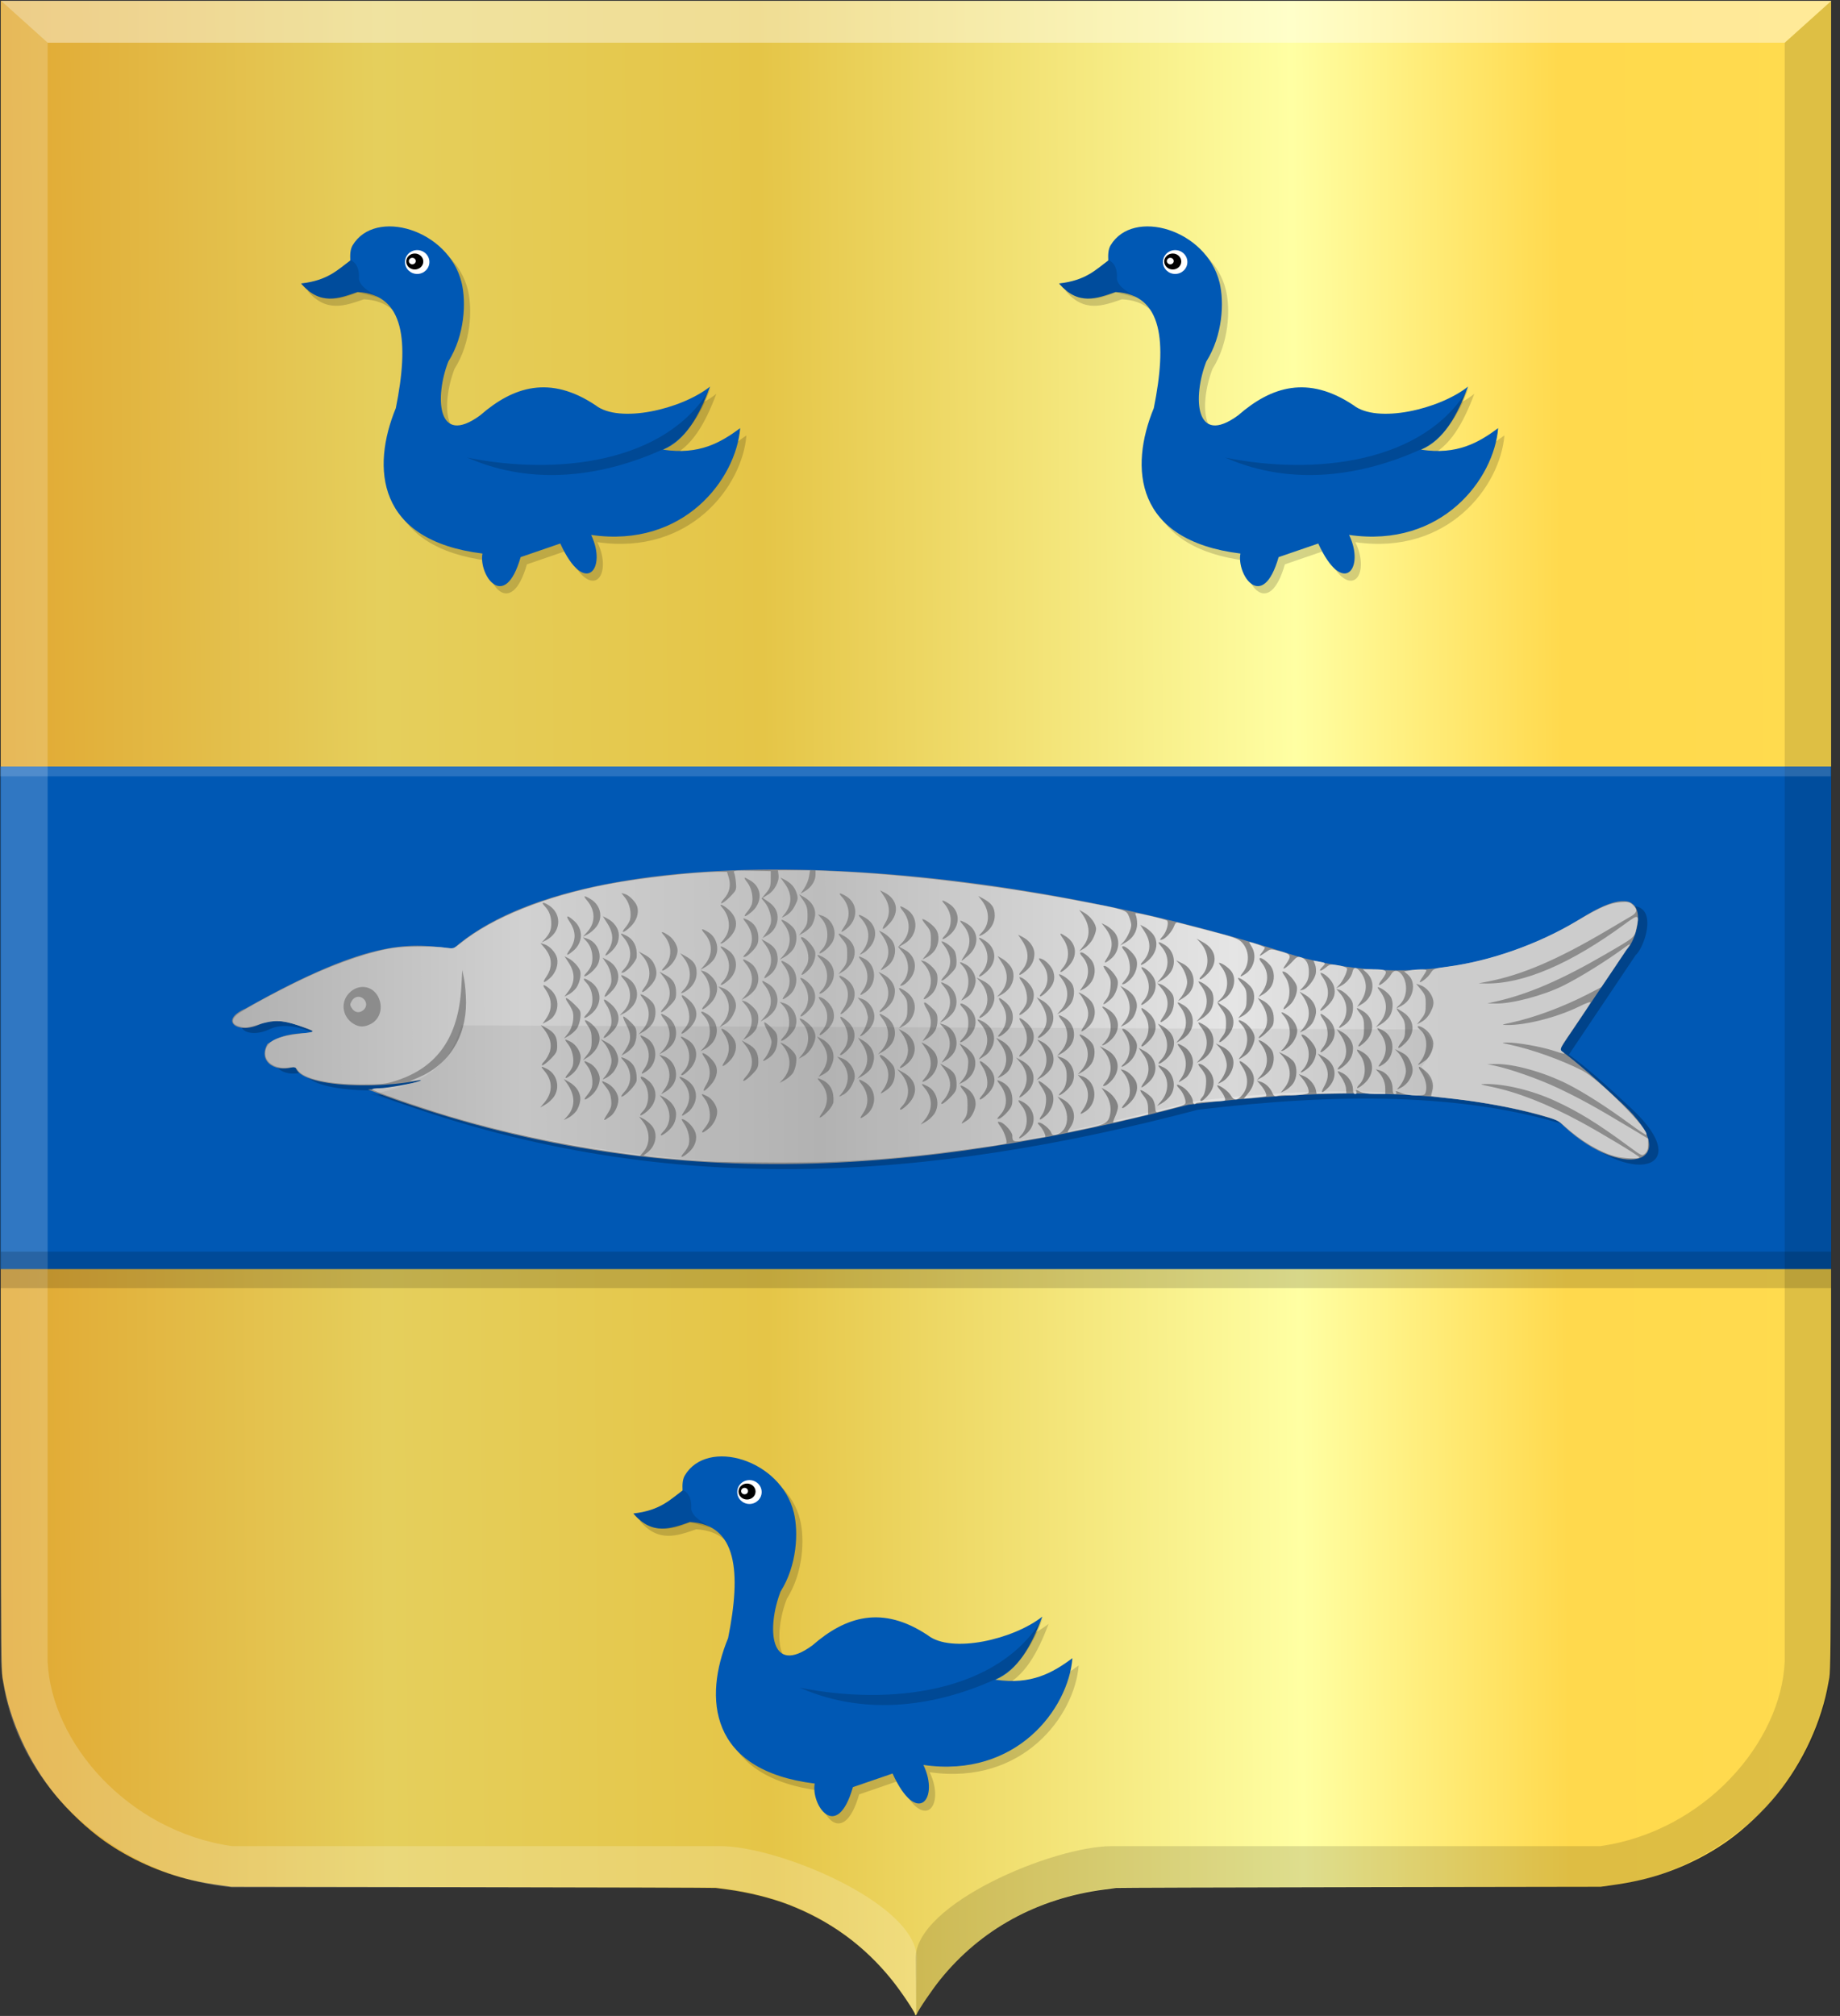 <?xml version="1.0" encoding="UTF-8" standalone="no"?>
<!-- Created with Inkscape (http://www.inkscape.org/) -->

<svg
   xmlns:dc="http://purl.org/dc/elements/1.1/"
   xmlns:cc="http://creativecommons.org/ns#"
   xmlns:rdf="http://www.w3.org/1999/02/22-rdf-syntax-ns#"
   xmlns:svg="http://www.w3.org/2000/svg"
   xmlns="http://www.w3.org/2000/svg"
   xmlns:xlink="http://www.w3.org/1999/xlink"
   xmlns:sodipodi="http://sodipodi.sourceforge.net/DTD/sodipodi-0.dtd"
   xmlns:inkscape="http://www.inkscape.org/namespaces/inkscape"
   width="382.907"
   height="419.352"
   id="svg17657"
   version="1.1"
   inkscape:version="0.48.4 r9939"
   sodipodi:docname="Nieuw document 86">
  <rect width="100%" height="100%" fill="#333333" stroke="none"/>
  <defs
     id="defs17659">
    <linearGradient
       id="linearGradient4053-4-8-3-4-8">
      <stop
         id="stop4055-9-6-3-5-2"
         offset="0"
         style="stop-color:#cc992d;stop-opacity:1;" />
      <stop
         id="stop4057-8-0-4-2-5"
         offset="0.143"
         style="stop-color:#e1a832;stop-opacity:1;" />
      <stop
         style="stop-color:#e5cf5c;stop-opacity:1;"
         offset="0.321"
         id="stop4059-2-1-2-9-20" />
      <stop
         id="stop4061-4-2-2-12-3"
         offset="0.5"
         style="stop-color:#e5c547;stop-opacity:1;" />
      <stop
         style="stop-color:#ffffa3;stop-opacity:1;"
         offset="0.75"
         id="stop4063-5-6-0-49-7" />
      <stop
         id="stop4065-2-0-1-93-2"
         offset="0.875"
         style="stop-color:#ffd94d;stop-opacity:1;" />
      <stop
         style="stop-color:#ffdb4e;stop-opacity:1;"
         offset="1"
         id="stop4067-9-5-2-76-9" />
    </linearGradient>
    <linearGradient
       inkscape:collect="always"
       xlink:href="#linearGradient4070-9-0-5"
       id="linearGradient5734"
       gradientUnits="userSpaceOnUse"
       x1="309.286"
       y1="148.853"
       x2="320.714"
       y2="148.853"
       gradientTransform="translate(458.427,563.081)" />
    <linearGradient
       id="linearGradient4070-9-0-5">
      <stop
         style="stop-color:#a3a3a3;stop-opacity:1;"
         offset="0"
         id="stop4072-5-5-3" />
      <stop
         style="stop-color:#b0b0b0;stop-opacity:1;"
         offset="0.143"
         id="stop4074-5-2-2" />
      <stop
         id="stop4076-40-4-9"
         offset="0.321"
         style="stop-color:#d1d1d1;stop-opacity:1;" />
      <stop
         style="stop-color:#bdbdbd;stop-opacity:1;"
         offset="0.5"
         id="stop4078-3-2-7" />
      <stop
         id="stop4080-4-3-3"
         offset="0.75"
         style="stop-color:#e5e5e5;stop-opacity:1;" />
      <stop
         style="stop-color:#cccccc;stop-opacity:1;"
         offset="0.875"
         id="stop4082-1-8-7" />
      <stop
         id="stop4084-2-5-4"
         offset="1"
         style="stop-color:#cccccc;stop-opacity:1;" />
    </linearGradient>
    <linearGradient
       gradientUnits="userSpaceOnUse"
       y2="148.853"
       x2="320.714"
       y1="148.853"
       x1="309.286"
       id="linearGradient5702"
       xlink:href="#linearGradient4070-9-0-5"
       inkscape:collect="always" />
    <linearGradient
       id="linearGradient4053-4">
      <stop
         style="stop-color:#cc992d;stop-opacity:1;"
         offset="0"
         id="stop4055-9" />
      <stop
         style="stop-color:#e1a832;stop-opacity:1;"
         offset="0.143"
         id="stop4057-8" />
      <stop
         id="stop4059-2"
         offset="0.321"
         style="stop-color:#e5cf5c;stop-opacity:1;" />
      <stop
         style="stop-color:#e5c547;stop-opacity:1;"
         offset="0.5"
         id="stop4061-4" />
      <stop
         id="stop4063-5"
         offset="0.75"
         style="stop-color:#ffffa3;stop-opacity:1;" />
      <stop
         style="stop-color:#ffd94d;stop-opacity:1;"
         offset="0.875"
         id="stop4065-2" />
      <stop
         id="stop4067-9"
         offset="1"
         style="stop-color:#ffdb4e;stop-opacity:1;" />
    </linearGradient>
    <linearGradient
       gradientUnits="userSpaceOnUse"
       y2="148.257"
       x2="305.824"
       y1="148.257"
       x1="294.712"
       id="linearGradient5694"
       xlink:href="#linearGradient4053-4"
       inkscape:collect="always"
       gradientTransform="translate(458.427,563.081)" />
    <linearGradient
       inkscape:collect="always"
       xlink:href="#linearGradient4053-4"
       id="linearGradient18312"
       x1="159.953"
       y1="463.048"
       x2="480.367"
       y2="460.961"
       gradientUnits="userSpaceOnUse" />
    <linearGradient
       inkscape:collect="always"
       xlink:href="#linearGradient4070-9-0-5"
       id="linearGradient18320"
       x1="204.141"
       y1="462.606"
       x2="452.876"
       y2="462.237"
       gradientUnits="userSpaceOnUse" />
  </defs>
  <sodipodi:namedview
     id="base"
     pagecolor="#ffffff"
     bordercolor="#666666"
     borderopacity="1.0"
     inkscape:pageopacity="0.0"
     inkscape:pageshadow="2"
     inkscape:zoom="0.98994949"
     inkscape:cx="173.60173"
     inkscape:cy="147.29482"
     inkscape:document-units="px"
     inkscape:current-layer="layer1-8"
     showgrid="false"
     fit-margin-top="0"
     fit-margin-left="0"
     fit-margin-right="0"
     fit-margin-bottom="0"
     inkscape:window-width="1600"
     inkscape:window-height="837"
     inkscape:window-x="-8"
     inkscape:window-y="-8"
     inkscape:window-maximized="1" />
  <g
     inkscape:label="Laag 1"
     inkscape:groupmode="layer"
     id="layer1"
     transform="translate(-102.78,-234.131)">
    <g
       transform="matrix(1.385,0,0,1.369,-181.467,-187.231)"
       id="layer1-8"
       inkscape:label="Laag 1">
      <path
         inkscape:connector-curvature="0"
         id="path15028-58-75"
         d="m 342.717,613.873 c 0,-0.337 -2.144,-3.568 -3.483,-5.249 -4.162,-5.225 -9.285,-8.992 -15.56,-11.442 -2.598,-1.014 -6.096,-1.888 -9.185,-2.295 -0.715,-0.094 -1.481,-0.197 -1.703,-0.23 -0.222,-0.032 -16.695,-0.085 -36.608,-0.116 l -36.204,-0.058 -1.299,-0.182 c -1.932,-0.271 -3.205,-0.5 -4.652,-0.84 -4.643,-1.091 -9.284,-3.196 -13.136,-5.957 -2.515,-1.804 -5.349,-4.505 -7.401,-7.056 -3.916,-4.867 -6.749,-11.094 -7.747,-17.033 -0.42,-2.498 -0.396,5.337 -0.398,-129.241 l 0,-126.253 137.513,0 137.513,0 0,126.253 c 0,134.577 0.022,126.742 -0.398,129.241 -0.999,5.939 -3.831,12.166 -7.747,17.033 -2.053,2.551 -4.886,5.252 -7.401,7.056 -3.856,2.765 -8.488,4.866 -13.136,5.957 -1.447,0.34 -2.72,0.57 -4.652,0.84 l -1.299,0.182 -36.204,0.058 c -19.912,0.032 -36.386,0.084 -36.607,0.116 -0.222,0.032 -0.988,0.136 -1.703,0.23 -10.128,1.333 -18.623,6.049 -24.746,13.736 -1.211,1.52 -3.255,4.567 -3.509,5.229 -0.071,0.184 -0.242,0.198 -0.242,0.02 z"
         style="fill:url(#linearGradient18312);fill-opacity:1" />
      <rect
         style="fill:#0058b4;fill-opacity:1;fill-rule:evenodd;stroke:none"
         id="rect17478"
         width="275.077"
         height="76.361"
         x="205.296"
         y="424.263" />
      <path
         style="fill:#000000;fill-opacity:0.237;stroke:none"
         d="m 274.748,452.711 c -6.209,-0.763 -12.023,-1.884 -31.203,9.083 -4.198,1.87 -1.084,4.069 2.34,2.309 2.485,-1.058 5.367,0.075 8.274,1.353 -2.371,0.156 -4.671,-0.086 -7.338,1.726 -1.551,2.86 1.468,4.501 4.212,3.387 0.294,3.358 13.91,3.737 21.062,1.54 -3.046,1.018 -5.977,1.85 -10.18,2.001 43.045,16.582 83.75,12.83 123.289,2.309 21.017,-2.583 40.097,-2.551 55.537,2.398 9.327,9.578 19.455,6.703 9.708,-2.504 -3.514,-3.337 -6.848,-6.376 -9.487,-8.273 l 10.039,-15.132 c 1.741,-1.518 4.735,-11.775 -5.957,-5.334 -12.318,8.05 -27.945,10.801 -43.796,6.205 -48.909,-15.975 -107.008,-18.489 -126.501,-1.068 z"
         id="path16594"
         inkscape:connector-curvature="0"
         sodipodi:nodetypes="cccccccccccccccc" />
      <path
         style="fill:#8c8c8c;fill-opacity:1;stroke:none"
         d="m 273.344,451.941 c -6.209,-0.763 -12.023,-1.884 -31.203,9.083 -4.198,1.87 -1.084,4.069 2.34,2.309 2.485,-1.058 5.367,0.075 8.274,1.353 -2.371,0.156 -4.671,-0.086 -7.338,1.726 -1.551,2.86 1.468,4.501 4.212,3.387 0.294,3.358 13.91,3.737 21.062,1.54 -3.046,1.018 -5.977,1.85 -10.18,2.001 43.045,16.582 83.75,12.83 123.289,2.309 21.017,-2.583 40.097,-2.551 55.537,2.398 9.327,9.578 19.455,6.703 9.708,-2.504 -3.514,-3.337 -6.848,-6.376 -9.487,-8.273 l 10.039,-15.132 c 1.741,-1.518 4.735,-11.775 -5.957,-5.334 -12.318,8.05 -27.945,10.801 -43.796,6.205 -48.909,-15.975 -107.008,-18.489 -126.501,-1.068 z"
         id="path16594-9"
         inkscape:connector-curvature="0"
         sodipodi:nodetypes="cccccccccccccccc" />
      <path
         style="fill:url(#linearGradient18320);fill-opacity:1"
         d="m 311.008,484.225 c -3.236,-0.2 -7.833,-0.61 -8.568,-0.764 l -0.515,-0.108 0.574,-0.446 c 1.337,-1.038 1.639,-2.94 0.65,-4.1 -0.318,-0.373 -0.875,-0.83 -1.239,-1.015 l -0.661,-0.337 0.565,0.731 c 1.124,1.454 1.156,3.423 0.074,4.664 l -0.495,0.568 -3.963,-0.577 c -8.149,-1.187 -17.128,-3.153 -24.372,-5.335 -4.562,-1.374 -11.914,-3.962 -11.914,-4.193 0,-0.096 0.486,-0.174 1.079,-0.174 1.119,0 5.144,-0.724 6.029,-1.085 0.381,-0.155 0.262,-0.177 -0.489,-0.09 l -0.993,0.115 1.219,-0.514 c 4.649,-1.961 7.292,-6.139 7.265,-11.485 -0.006,-1.14 -0.134,-2.71 -0.286,-3.488 l -0.276,-1.415 -0.146,2.613 c -0.422,7.573 -3.589,12.178 -9.762,14.196 -1.603,0.524 -2.079,0.577 -5.185,0.579 -5.006,0.003 -8.753,-0.844 -9.638,-2.177 -0.307,-0.462 -0.451,-0.499 -1.478,-0.38 -2.219,0.257 -3.805,-1.078 -3.309,-2.785 0.386,-1.327 1.863,-1.99 5.346,-2.398 2.326,-0.273 2.312,-0.303 -0.577,-1.258 -2.435,-0.805 -3.536,-0.823 -5.892,-0.098 -1.572,0.484 -1.946,0.528 -2.722,0.322 -1.216,-0.323 -1.415,-0.943 -0.563,-1.757 0.724,-0.693 6.87,-4.047 10.645,-5.81 4.942,-2.308 9.653,-3.906 12.973,-4.401 1.812,-0.27 5.994,-0.287 7.79,-0.032 1.183,0.168 1.238,0.152 2.206,-0.641 4.821,-3.947 12.899,-7.221 22.268,-9.023 4.867,-0.937 13.098,-1.862 16.561,-1.862 l 1.257,0 0.265,0.873 c 0.354,1.165 0.112,2.28 -0.689,3.18 -0.989,1.112 -0.236,0.884 0.881,-0.267 0.935,-0.963 0.971,-1.048 0.885,-2.123 -0.049,-0.616 -0.168,-1.294 -0.266,-1.507 -0.166,-0.362 0.008,-0.384 2.662,-0.327 l 2.839,0.061 -0.005,1.235 c -0.004,1.052 -0.106,1.36 -0.69,2.076 l -0.685,0.841 0.505,0.625 c 0.653,0.809 1.069,2.291 0.88,3.139 -0.082,0.367 -0.395,1.026 -0.696,1.464 l -0.547,0.796 0.721,-0.416 c 0.959,-0.553 1.564,-1.621 1.548,-2.735 -0.014,-1.012 -0.491,-1.777 -1.552,-2.49 l -0.7,-0.47 0.782,-0.477 c 0.977,-0.596 1.723,-1.975 1.605,-2.968 l -0.086,-0.731 2.411,0 2.411,0 -0.148,0.925 c -0.082,0.509 -0.4,1.303 -0.709,1.765 l -0.561,0.84 0.696,-0.404 c 0.881,-0.512 1.548,-1.564 1.548,-2.442 l 0,-0.68 2.703,0.121 c 11.057,0.493 24.271,2.1 36.57,4.446 7.414,1.414 7.408,1.413 7.818,2.424 0.19,0.469 0.346,1.05 0.346,1.29 0,0.631 -0.604,1.964 -1.169,2.582 l -0.486,0.531 0.771,-0.431 c 1.105,-0.618 1.766,-1.684 1.766,-2.849 0,-0.529 -0.096,-1.139 -0.213,-1.355 -0.197,-0.362 -0.031,-0.351 2.151,0.147 1.3,0.297 2.451,0.62 2.557,0.717 0.317,0.292 -0.061,1.675 -0.646,2.361 -0.504,0.591 -0.511,0.631 -0.099,0.525 0.551,-0.142 1.53,-1.262 1.819,-2.081 0.147,-0.416 0.33,-0.576 0.577,-0.504 0.199,0.058 2.298,0.611 4.664,1.228 3.658,0.955 4.392,1.216 4.898,1.744 1.187,1.237 1.257,3.261 0.16,4.638 -0.523,0.657 -0.42,0.722 0.352,0.224 1.358,-0.878 1.821,-2.825 0.991,-4.169 -0.24,-0.389 -0.407,-0.708 -0.37,-0.708 0.378,0 2.353,0.713 2.353,0.85 0,0.099 -0.222,0.458 -0.492,0.798 -0.499,0.625 -0.324,0.58 0.76,-0.199 0.585,-0.42 0.631,-0.421 2.041,-0.044 1.654,0.442 1.751,0.659 0.87,1.938 -0.49,0.711 -0.51,0.798 -0.141,0.603 0.237,-0.125 0.747,-0.582 1.131,-1.014 0.616,-0.692 0.771,-0.763 1.299,-0.59 0.756,0.248 1.144,0.987 1.148,2.19 0.004,1.007 -0.234,1.609 -0.932,2.367 l -0.439,0.476 0.473,-0.122 c 0.67,-0.173 1.756,-1.551 1.926,-2.444 0.079,-0.415 0.037,-1.033 -0.093,-1.373 l -0.237,-0.618 0.811,0.145 c 1.068,0.19 1.082,0.216 0.479,0.85 -0.658,0.691 -0.233,0.71 0.591,0.026 0.584,-0.484 0.705,-0.503 1.892,-0.29 0.812,0.145 1.269,0.334 1.269,0.524 0,0.512 -0.662,1.887 -1.169,2.431 l -0.486,0.521 0.698,-0.35 c 0.856,-0.429 1.609,-1.342 1.772,-2.149 0.153,-0.754 0.564,-0.771 1.142,-0.047 1.089,1.366 1.136,3.002 0.129,4.503 l -0.579,0.864 0.69,-0.402 c 1.803,-1.051 2.172,-3.47 0.731,-4.787 l -0.566,-0.518 1.448,0 c 2.304,0 2.453,0.189 1.33,1.687 -0.292,0.389 -0.433,0.708 -0.315,0.708 0.348,0 1.45,-0.999 1.787,-1.622 0.733,-1.351 2.249,0.089 2.249,2.136 0,1.042 -0.395,1.978 -1.1,2.607 -0.446,0.398 -0.446,0.4 0.253,1.378 0.589,0.825 0.7,1.176 0.7,2.23 0,1.035 -0.107,1.389 -0.618,2.051 -0.82,1.061 -0.303,1.025 0.734,-0.051 1.492,-1.548 1.292,-3.511 -0.472,-4.641 l -0.897,-0.574 0.664,-0.339 c 1.834,-0.936 2.391,-3.574 1.006,-4.761 l -0.564,-0.483 0.846,-0.151 c 1.159,-0.207 2.501,-0.211 2.501,-0.009 0,0.092 -0.252,0.533 -0.56,0.98 -0.308,0.447 -0.503,0.813 -0.434,0.813 0.34,0 1.253,-0.774 1.639,-1.389 0.412,-0.657 0.536,-0.705 2.552,-0.972 6.33,-0.838 13.543,-3.407 19.3,-6.874 3.515,-2.116 5.029,-2.786 6.578,-2.908 1.233,-0.098 1.45,-0.053 1.932,0.394 0.734,0.681 0.684,1.172 -0.174,1.683 -0.394,0.235 -2.13,1.27 -3.858,2.3 -7.334,4.373 -12.618,6.659 -17.694,7.658 l -1.449,0.285 1.032,0.021 c 5.67,0.112 12.813,-2.976 21.032,-9.093 1.994,-1.484 2.11,-1.433 1.656,0.728 -0.293,1.391 -0.179,1.295 -4.677,3.94 -6.634,3.901 -11.671,6.091 -16.505,7.177 l -1.214,0.273 1.278,0.022 c 2.383,0.042 7.014,-1.185 9.974,-2.642 2.543,-1.251 6.703,-3.866 9.583,-6.022 0.417,-0.312 0.665,-0.417 0.552,-0.233 -0.113,0.184 -1.119,1.702 -2.236,3.375 l -2.03,3.041 -1.942,1.015 c -3.82,1.997 -8.193,3.634 -11.76,4.402 -1.302,0.28 -1.353,0.311 -0.552,0.329 2.829,0.066 7.613,-1.166 10.941,-2.817 1.197,-0.594 1.762,-0.784 1.676,-0.562 -0.071,0.184 -1.012,1.637 -2.091,3.229 -2.674,3.947 -2.608,3.806 -1.998,4.294 0.402,0.321 0.122,0.275 -1.411,-0.231 -1.985,-0.655 -5.585,-1.289 -7.117,-1.254 -0.809,0.019 -0.765,0.046 0.525,0.324 3.318,0.716 7.795,2.337 10.902,3.947 2.535,1.313 10.221,9.142 9.589,9.767 -0.052,0.051 -1.164,-0.702 -2.471,-1.673 -3.476,-2.582 -6.964,-4.835 -9.395,-6.067 -3.569,-1.809 -8.073,-3.081 -10.74,-3.032 l -1.278,0.023 0.993,0.205 c 2.413,0.499 6.808,2.067 9.703,3.462 3.313,1.597 5.46,2.792 10.43,5.807 l 3.034,1.841 0,0.926 c 0,0.639 -0.132,1.044 -0.427,1.307 -0.493,0.44 -0.441,0.463 -2.662,-1.19 -4.558,-3.393 -7.401,-5.162 -10.921,-6.795 -3.418,-1.586 -7.536,-2.59 -10.441,-2.547 -0.939,0.014 -0.863,0.051 0.852,0.408 3.969,0.827 8.437,2.597 13.411,5.314 3.21,1.754 8.865,5.206 8.865,5.412 0,0.304 -2.527,0.184 -3.766,-0.179 -2.34,-0.686 -5.113,-2.378 -7.49,-4.572 -0.902,-0.833 -1.336,-1.033 -3.694,-1.702 -3.464,-0.984 -8.556,-1.943 -12.85,-2.421 -1.881,-0.209 -3.443,-0.397 -3.471,-0.417 -0.028,-0.02 0.045,-0.368 0.162,-0.772 0.309,-1.064 -0.074,-2.22 -1.004,-3.026 -1.057,-0.916 -1.325,-0.846 -0.645,0.167 0.625,0.931 0.895,2.109 0.679,2.958 -0.132,0.519 -0.229,0.556 -1.468,0.556 -0.73,0 -1.683,-0.147 -2.119,-0.327 -0.935,-0.385 -1.029,-0.398 -0.849,-0.109 0.075,0.12 -0.018,0.218 -0.208,0.218 -0.247,0 -0.344,-0.218 -0.344,-0.773 0,-1.303 -0.83,-2.482 -1.986,-2.821 l -0.552,-0.162 0.482,0.517 c 0.615,0.66 0.952,1.542 0.952,2.491 l 0,0.748 -1.555,0 c -0.995,0 -1.802,-0.126 -2.239,-0.349 -0.626,-0.32 -0.672,-0.32 -0.548,0 0.086,0.222 0.018,0.349 -0.188,0.349 -0.218,0 -0.324,-0.231 -0.325,-0.708 -0.002,-0.915 -0.686,-2.012 -1.523,-2.439 -0.949,-0.484 -0.967,-0.44 -0.24,0.588 0.36,0.509 0.68,1.268 0.713,1.687 l 0.059,0.762 -2.238,0.036 -2.238,0.036 -0.123,-0.605 c -0.165,-0.815 -1.047,-1.807 -1.879,-2.113 l -0.68,-0.251 0.65,0.798 c 0.357,0.439 0.712,1.102 0.787,1.474 0.134,0.663 0.117,0.68 -0.866,0.825 -0.552,0.082 -1.53,0.128 -2.173,0.103 -0.643,-0.025 -1.38,0.021 -1.637,0.103 -0.376,0.119 -0.52,0.023 -0.735,-0.489 -0.325,-0.773 -1.037,-1.445 -1.765,-1.663 l -0.54,-0.162 0.58,0.68 c 0.568,0.666 0.959,1.501 0.783,1.674 -0.049,0.048 -0.82,0.154 -1.714,0.236 l -1.625,0.149 0.68,-0.851 c 1.238,-1.551 1.108,-3.065 -0.368,-4.291 -0.993,-0.824 -1.219,-0.733 -0.573,0.231 1.014,1.512 1.006,3.195 -0.021,4.399 -0.709,0.831 -1.193,0.834 -1.669,0.01 -0.342,-0.592 -1.574,-1.524 -2.018,-1.526 -0.102,-4.3e-4 0.065,0.293 0.371,0.651 0.559,0.655 0.931,1.476 0.75,1.654 -0.053,0.053 -1.013,0.134 -2.132,0.181 -1.12,0.047 -2.094,0.143 -2.166,0.214 -0.253,0.249 -0.499,0.125 -0.499,-0.252 -0.002,-0.616 -0.822,-1.767 -1.587,-2.226 -0.865,-0.519 -1.077,-0.393 -0.451,0.267 0.51,0.538 0.935,1.495 0.935,2.109 0,0.312 -0.381,0.491 -1.82,0.854 -1.001,0.253 -2.019,0.514 -2.262,0.581 -0.378,0.104 -0.447,0.009 -0.482,-0.667 -0.022,-0.434 -0.201,-1.031 -0.398,-1.327 -0.354,-0.533 -1.666,-1.453 -1.835,-1.286 -0.048,0.048 0.19,0.445 0.529,0.884 0.461,0.596 0.62,1.051 0.629,1.8 l 0.013,1.002 -2.537,0.6 c -1.396,0.33 -2.607,0.605 -2.692,0.61 -0.085,0.005 0.037,-0.407 0.271,-0.916 0.234,-0.509 0.428,-1.18 0.43,-1.492 0.006,-0.758 -0.818,-1.924 -1.733,-2.451 l -0.743,-0.428 0.587,0.876 c 0.665,0.992 0.909,2.093 0.704,3.173 -0.239,1.255 -0.744,1.571 -3.366,2.102 -1.317,0.267 -2.57,0.534 -2.785,0.593 -0.327,0.091 -0.299,-0.024 0.165,-0.7 1.085,-1.578 0.546,-3.444 -1.261,-4.367 l -0.661,-0.337 0.557,0.726 c 1.464,1.909 1.048,4.653 -0.766,5.058 -0.463,0.103 -0.622,0.039 -0.729,-0.294 -0.173,-0.538 -1.357,-1.534 -1.824,-1.534 -0.29,0 -0.269,0.087 0.113,0.49 0.503,0.53 1.025,1.685 0.765,1.691 -0.088,0.002 -1.172,0.185 -2.409,0.406 -2.405,0.43 -2.494,0.407 -2.494,-0.637 0,-0.517 -1.18,-1.861 -1.765,-2.012 -0.557,-0.144 -0.554,-0.12 0.105,0.837 0.501,0.728 0.952,2.174 0.743,2.381 -0.16,0.158 -9.262,1.424 -13.306,1.851 -7.913,0.836 -13.073,1.091 -21.35,1.058 -4.401,-0.018 -9.243,-0.109 -10.76,-0.202 z m -2.327,-1.31 c 0.983,-0.852 1.375,-2.026 1.025,-3.073 -0.26,-0.776 -1.161,-1.749 -1.84,-1.984 -0.31,-0.107 -0.274,0.032 0.184,0.715 0.607,0.904 0.893,2.25 0.668,3.135 -0.076,0.297 -0.395,0.842 -0.709,1.211 -0.738,0.866 -0.33,0.864 0.671,-0.003 z m 50.746,-2.83 c 1.699,-1.472 1.406,-3.885 -0.595,-4.907 -0.755,-0.385 -0.762,-0.252 -0.036,0.687 0.994,1.286 0.929,3.285 -0.144,4.421 -0.671,0.711 -0.11,0.565 0.775,-0.202 z m -53.944,-0.333 c 0.905,-0.751 1.333,-1.608 1.333,-2.668 0,-0.983 -0.722,-1.999 -1.817,-2.558 l -0.661,-0.337 0.557,0.726 c 1.224,1.596 1.229,3.536 0.013,4.788 -0.755,0.777 -0.344,0.812 0.576,0.049 z m 6.2,-0.454 c 0.789,-0.655 1.311,-1.698 1.31,-2.616 -0.002,-0.823 -0.721,-1.928 -1.523,-2.337 -0.951,-0.485 -0.996,-0.428 -0.336,0.426 0.616,0.797 0.921,2.261 0.673,3.235 -0.076,0.297 -0.395,0.842 -0.709,1.21 -0.705,0.827 -0.37,0.874 0.584,0.081 z m 33.909,-2.231 c 0.954,-1.397 0.447,-3.494 -1.027,-4.245 -0.947,-0.483 -1.016,-0.423 -0.377,0.326 1.214,1.424 1.2,3.356 -0.035,4.818 l -0.601,0.711 0.771,-0.441 c 0.424,-0.243 0.995,-0.769 1.269,-1.169 z m 5.152,0.81 c 0.542,-0.424 1.082,-1.595 1.082,-2.344 0,-0.941 -0.556,-1.902 -1.39,-2.404 -1.029,-0.619 -1.138,-0.527 -0.442,0.373 0.532,0.688 0.618,0.998 0.618,2.232 0,1.163 -0.1,1.57 -0.53,2.165 -0.446,0.617 -0.464,0.695 -0.11,0.494 0.231,-0.132 0.578,-0.363 0.772,-0.515 z m -53.812,-0.458 c 0.771,-0.554 1.352,-1.978 1.179,-2.888 -0.164,-0.861 -0.841,-1.734 -1.674,-2.159 -0.939,-0.479 -0.964,-0.407 -0.191,0.542 0.519,0.638 0.732,1.154 0.811,1.966 0.093,0.957 0.017,1.245 -0.582,2.195 -0.692,1.098 -0.645,1.134 0.456,0.343 z m -5.107,-0.814 c 0.268,-0.372 0.533,-1.084 0.588,-1.582 0.122,-1.096 -0.522,-2.171 -1.704,-2.848 l -0.771,-0.442 0.392,0.539 c 1.382,1.898 1.409,3.722 0.076,5.193 l -0.469,0.518 0.7,-0.351 c 0.385,-0.193 0.919,-0.655 1.188,-1.027 z m 64.751,0.168 c 0.621,-0.716 0.766,-1.063 0.766,-1.834 0,-1.481 -0.677,-2.458 -2.049,-2.956 -0.314,-0.114 -0.278,0.008 0.174,0.593 1.183,1.53 1.214,3.316 0.081,4.59 -0.562,0.632 -0.587,0.71 -0.192,0.609 0.249,-0.064 0.798,-0.514 1.22,-1 z m 5.649,0.657 c 1.167,-0.969 1.625,-2.698 1.007,-3.797 -0.272,-0.483 -1.63,-1.584 -1.954,-1.584 -0.094,0 0.077,0.36 0.379,0.801 0.303,0.44 0.61,1.034 0.682,1.319 0.221,0.869 -0.057,2.375 -0.57,3.086 -0.566,0.785 -0.37,0.861 0.456,0.175 z m -32.492,-0.917 c 0.381,-0.428 0.707,-0.995 0.725,-1.26 0.111,-1.608 -0.422,-2.723 -1.584,-3.316 -0.915,-0.467 -0.985,-0.404 -0.363,0.324 1.202,1.41 1.294,3.074 0.255,4.623 -0.484,0.721 -0.507,0.82 -0.149,0.631 0.233,-0.123 0.735,-0.574 1.116,-1.002 z m 5.54,0.766 c 1.76,-1.237 1.728,-3.945 -0.06,-5.021 -1.003,-0.604 -1.139,-0.531 -0.523,0.281 1.054,1.388 1.154,3.003 0.268,4.324 -0.64,0.954 -0.574,1.04 0.314,0.416 z m -26.639,-0.519 c 0.332,-0.238 0.762,-0.842 0.955,-1.342 0.582,-1.503 -0.047,-2.988 -1.599,-3.777 -0.738,-0.375 -0.854,-0.294 -0.355,0.245 1.339,1.445 1.511,3.027 0.5,4.6 -0.671,1.043 -0.615,1.074 0.499,0.274 z m -6.239,-0.056 c 1.726,-1.433 1.767,-3.555 0.094,-4.854 -0.916,-0.711 -1.335,-0.581 -0.665,0.205 1.063,1.246 1.065,3.498 0.005,4.59 -0.762,0.785 -0.359,0.827 0.566,0.059 z m 65.873,0.003 c 2.101,-1.359 1.763,-4.727 -0.544,-5.423 l -0.54,-0.163 0.59,0.691 c 1.178,1.381 1.239,3.095 0.164,4.584 -0.536,0.743 -0.455,0.818 0.33,0.31 z m -26.578,-1.162 c 1.593,-1.653 1.311,-3.626 -0.679,-4.757 l -0.988,-0.561 0.471,0.53 c 1.472,1.657 1.573,3.761 0.248,5.157 -0.306,0.322 -0.365,0.49 -0.172,0.49 0.161,0 0.665,-0.386 1.12,-0.858 z m 33.311,-0.187 c 0.882,-0.871 1.258,-1.987 1.005,-2.983 -0.18,-0.706 -1.195,-1.774 -1.87,-1.966 l -0.526,-0.15 0.609,0.787 c 0.635,0.821 0.943,2.272 0.692,3.259 -0.076,0.297 -0.395,0.842 -0.709,1.21 -0.812,0.952 -0.203,0.832 0.799,-0.157 z m -86.553,-0.904 c 0.987,-1.446 0.485,-3.474 -1.054,-4.259 -0.918,-0.469 -0.984,-0.404 -0.35,0.34 1.265,1.483 1.252,3.295 -0.035,4.818 l -0.601,0.711 0.771,-0.441 c 0.424,-0.243 0.995,-0.769 1.269,-1.169 z m 92.667,-0.218 c 0.954,-1.397 0.447,-3.494 -1.027,-4.245 -0.947,-0.483 -1.016,-0.423 -0.377,0.326 1.214,1.424 1.2,3.356 -0.036,4.818 l -0.601,0.711 0.771,-0.441 c 0.424,-0.243 0.995,-0.769 1.269,-1.169 z m -33.112,0.312 c 0.84,-0.865 0.955,-1.103 0.955,-1.974 0,-1.445 -0.396,-2.054 -1.846,-2.835 l -0.632,-0.341 0.55,0.726 c 0.874,1.155 1.149,2.248 0.831,3.312 -0.147,0.494 -0.525,1.167 -0.84,1.496 -0.356,0.372 -0.459,0.599 -0.273,0.599 0.165,0 0.73,-0.443 1.255,-0.984 z m 38.505,-0.051 c 1.118,-1.183 1.359,-2.339 0.735,-3.53 -0.374,-0.714 -1.346,-1.532 -1.819,-1.532 -0.226,0 -0.153,0.197 0.25,0.67 0.314,0.368 0.633,0.913 0.708,1.209 0.217,0.853 -0.038,2.659 -0.436,3.093 -0.2,0.218 -0.363,0.462 -0.363,0.542 0,0.309 0.381,0.122 0.925,-0.453 z m -92.475,-0.208 c 0.789,-0.655 1.311,-1.698 1.31,-2.616 -0.002,-0.823 -0.721,-1.928 -1.523,-2.337 -0.951,-0.485 -0.996,-0.428 -0.336,0.426 0.616,0.797 0.921,2.261 0.673,3.235 -0.076,0.297 -0.395,0.842 -0.709,1.21 -0.705,0.827 -0.37,0.874 0.584,0.081 z m 59.566,-0.239 c 1.454,-1.435 1.398,-3.055 -0.153,-4.399 -1.039,-0.901 -1.295,-0.816 -0.611,0.203 0.611,0.911 0.899,2.255 0.673,3.143 -0.076,0.297 -0.395,0.842 -0.709,1.211 -0.812,0.952 -0.203,0.832 0.799,-0.157 z m 6.009,-0.379 c 1.482,-1.462 1.132,-3.619 -0.757,-4.664 l -0.958,-0.53 0.588,0.691 c 1.238,1.456 1.341,3.101 0.291,4.666 -0.461,0.688 -0.494,0.813 -0.167,0.64 0.223,-0.118 0.675,-0.479 1.003,-0.803 z m -59.703,-0.212 c 0.525,-0.541 0.966,-1.202 0.979,-1.47 0.094,-1.865 -0.545,-2.936 -2.086,-3.497 -0.326,-0.118 -0.294,-0.016 0.16,0.516 1.244,1.459 1.286,3.347 0.103,4.677 -0.993,1.116 -0.272,0.922 0.844,-0.226 z m 33.347,-0.797 c 0.391,-0.774 0.475,-1.198 0.359,-1.808 -0.19,-1.001 -0.993,-1.959 -1.905,-2.273 l -0.701,-0.241 0.457,0.493 c 1.493,1.611 1.529,3.587 0.096,5.269 -0.354,0.415 -0.347,0.415 0.413,-0.004 0.485,-0.267 0.962,-0.802 1.282,-1.436 z m 32.025,0.992 c 0.378,-0.314 0.832,-0.848 1.01,-1.187 0.8,-1.527 -0.032,-3.536 -1.663,-4.014 l -0.552,-0.162 0.469,0.517 c 0.737,0.812 0.965,1.392 0.965,2.448 0,1.165 -0.261,1.919 -0.874,2.524 -0.65,0.641 -0.166,0.547 0.644,-0.126 z m -58.885,-1.088 c 0.979,-1.561 0.164,-3.825 -1.56,-4.33 l -0.552,-0.162 0.469,0.517 c 1.24,1.367 1.406,3.103 0.437,4.549 l -0.612,0.913 0.696,-0.404 c 0.383,-0.222 0.888,-0.71 1.122,-1.083 z m 32.208,0.737 c 0.736,-0.595 1.093,-1.374 1.093,-2.383 0,-0.898 -0.109,-1.144 -0.848,-1.911 -1.042,-1.081 -1.949,-1.268 -1.052,-0.217 1.161,1.362 1.207,3.078 0.122,4.581 -0.435,0.603 -0.444,0.656 -0.075,0.445 0.231,-0.132 0.573,-0.363 0.76,-0.515 z m 60.908,-0.851 c 0.629,-0.872 0.696,-2.457 0.14,-3.296 -0.214,-0.323 -0.81,-0.796 -1.324,-1.052 l -0.934,-0.465 0.471,0.517 c 1.377,1.512 1.542,3.428 0.42,4.881 l -0.611,0.79 0.67,-0.342 c 0.369,-0.188 0.894,-0.653 1.169,-1.033 z m 5.227,0.663 c 1.571,-1.516 1.295,-3.682 -0.605,-4.736 l -0.911,-0.506 0.695,0.973 c 0.97,1.358 1.074,2.56 0.34,3.909 -0.653,1.199 -0.504,1.31 0.481,0.359 z m -92.769,-0.401 c 0.899,-0.982 1.206,-2.119 0.82,-3.039 -0.287,-0.684 -1.224,-1.624 -1.828,-1.833 -0.307,-0.106 -0.267,0.042 0.198,0.735 0.875,1.305 0.948,2.75 0.204,4.005 -0.723,1.218 -0.444,1.279 0.606,0.132 z m 104.953,-0.722 c 0.676,-1.097 0.736,-1.779 0.252,-2.859 -0.333,-0.742 -0.667,-1.091 -1.394,-1.453 l -0.956,-0.476 0.486,0.52 c 0.634,0.678 1.169,1.96 1.169,2.804 0,0.705 -0.468,1.782 -1.075,2.475 -0.35,0.4 -0.341,0.402 0.367,0.044 0.4,-0.202 0.918,-0.677 1.151,-1.055 z m -38.995,0.156 c 1.464,-1.445 1.132,-3.618 -0.71,-4.64 l -0.911,-0.506 0.726,1.016 c 0.98,1.372 1.018,2.864 0.106,4.223 -0.48,0.716 -0.528,0.876 -0.213,0.709 0.223,-0.118 0.675,-0.479 1.003,-0.803 z m 32.144,0.419 c 1.784,-1.481 1.757,-3.79 -0.057,-4.882 -1.017,-0.612 -1.139,-0.529 -0.477,0.327 1.018,1.317 1.01,3.435 -0.018,4.528 -0.713,0.758 -0.351,0.776 0.552,0.026 z m -37.727,-0.688 c 1.365,-1.635 0.989,-3.616 -0.875,-4.602 l -0.993,-0.525 0.471,0.525 c 1.362,1.521 1.541,3.439 0.451,4.849 -0.525,0.679 -0.538,0.739 -0.137,0.635 0.243,-0.063 0.731,-0.46 1.084,-0.882 z m -21.162,-0.718 c 0.736,-1.02 0.805,-2.318 0.172,-3.237 -0.284,-0.413 -0.841,-0.937 -1.238,-1.166 l -0.722,-0.416 0.695,1.104 c 0.613,0.973 0.684,1.245 0.595,2.294 -0.073,0.865 -0.268,1.407 -0.716,1.986 l -0.616,0.796 0.67,-0.342 c 0.369,-0.188 0.89,-0.646 1.158,-1.018 z m 38.995,-0.424 c 0.833,-1.604 0.309,-3.12 -1.367,-3.953 l -0.904,-0.45 0.486,0.52 c 0.634,0.678 1.169,1.96 1.169,2.804 0,0.7 -0.46,1.766 -1.075,2.486 -0.353,0.414 -0.345,0.414 0.413,-0.005 0.466,-0.258 0.973,-0.813 1.278,-1.402 z m -65.862,0.184 c 0.242,-0.32 0.486,-1.06 0.543,-1.643 0.089,-0.918 0.023,-1.155 -0.498,-1.766 -0.331,-0.388 -0.912,-0.862 -1.292,-1.054 -0.672,-0.339 -0.681,-0.337 -0.331,0.062 1.448,1.655 1.491,3.736 0.109,5.294 l -0.469,0.528 0.749,-0.42 c 0.412,-0.231 0.947,-0.682 1.189,-1.002 z m 20.643,0.605 c 1.276,-1.128 1.523,-2.911 0.56,-4.041 -0.318,-0.373 -0.862,-0.823 -1.209,-1 l -0.631,-0.322 0.547,0.795 c 1.146,1.666 1.134,3.28 -0.033,4.649 -0.455,0.534 -0.485,0.633 -0.157,0.519 0.224,-0.078 0.639,-0.348 0.924,-0.6 z m 38.446,0.036 c 0.542,-0.424 1.082,-1.595 1.082,-2.344 0,-0.941 -0.556,-1.902 -1.39,-2.404 -1.006,-0.605 -1.14,-0.53 -0.509,0.285 1.064,1.376 1.096,3.18 0.082,4.585 -0.423,0.587 -0.426,0.615 -0.037,0.393 0.231,-0.132 0.578,-0.363 0.772,-0.515 z m -65.181,-0.497 c 0.839,-0.864 0.955,-1.103 0.955,-1.97 0,-1.322 -0.43,-2.062 -1.561,-2.69 l -0.943,-0.523 0.599,0.775 c 1.221,1.579 1.257,3.341 0.095,4.647 -0.984,1.106 -0.252,0.902 0.855,-0.239 z m -20.665,-0.597 c 0.67,-1.087 0.736,-1.78 0.268,-2.818 -0.307,-0.681 -0.687,-1.079 -1.394,-1.46 l -0.972,-0.524 0.486,0.527 c 0.636,0.69 1.169,1.971 1.169,2.811 0,0.705 -0.468,1.782 -1.075,2.475 -0.35,0.4 -0.341,0.402 0.367,0.044 0.4,-0.202 0.918,-0.677 1.151,-1.055 z m 65.47,-0.151 c 1.03,-1.509 0.439,-3.392 -1.349,-4.294 -0.672,-0.339 -0.681,-0.337 -0.331,0.062 1.448,1.655 1.491,3.736 0.109,5.294 l -0.469,0.528 0.771,-0.431 c 0.424,-0.237 0.995,-0.759 1.269,-1.159 z m 33.095,0 c 0.548,-0.803 0.659,-2.136 0.242,-2.905 -0.286,-0.527 -1.159,-1.268 -1.779,-1.51 -0.346,-0.135 -0.327,-0.052 0.126,0.544 1.226,1.615 1.167,3.438 -0.159,4.933 l -0.469,0.528 0.771,-0.431 c 0.424,-0.237 0.995,-0.759 1.269,-1.159 z m -104.953,0.707 c 0.789,-0.655 1.311,-1.698 1.31,-2.616 -0.002,-0.823 -0.721,-1.928 -1.523,-2.337 -0.951,-0.485 -0.996,-0.428 -0.336,0.426 0.616,0.797 0.921,2.261 0.673,3.235 -0.076,0.297 -0.395,0.842 -0.709,1.21 -0.705,0.827 -0.37,0.874 0.584,0.081 z m 44.832,-0.747 c 0.238,-0.316 0.481,-1.001 0.539,-1.524 0.125,-1.13 -0.492,-2.199 -1.657,-2.871 l -0.729,-0.42 0.675,1.05 c 1.039,1.616 0.935,3.268 -0.291,4.65 l -0.469,0.528 0.749,-0.42 c 0.412,-0.231 0.944,-0.678 1.183,-0.993 z m 20.799,0.161 c 1.173,-1.767 0.663,-3.617 -1.273,-4.618 l -0.606,-0.313 0.685,0.959 c 1.152,1.613 1.075,3.32 -0.217,4.796 -0.35,0.4 -0.341,0.401 0.355,0.05 0.393,-0.198 0.868,-0.592 1.056,-0.874 z m -27.047,-0.006 c 0.157,-0.186 0.409,-0.695 0.561,-1.131 0.5,-1.434 -0.189,-2.923 -1.714,-3.706 l -0.616,-0.316 0.666,0.907 c 1.113,1.516 1.149,2.937 0.113,4.444 l -0.531,0.773 0.618,-0.316 c 0.34,-0.174 0.747,-0.468 0.903,-0.654 z m -20.934,-0.112 c 1.464,-1.519 1.335,-3.562 -0.289,-4.552 -0.93,-0.567 -1.234,-0.602 -0.777,-0.088 1.338,1.506 1.389,3.669 0.118,5.008 -0.306,0.322 -0.365,0.49 -0.172,0.49 0.161,0 0.665,-0.386 1.12,-0.858 z m -6.517,0.291 c 1.9,-1.229 1.847,-4.202 -0.093,-5.192 -0.953,-0.486 -0.968,-0.441 -0.211,0.619 0.915,1.281 0.953,2.789 0.103,4.057 -0.638,0.951 -0.604,1.037 0.202,0.516 z m 66.903,-1.164 c 0.554,-0.811 0.654,-2.211 0.214,-2.986 -0.297,-0.523 -1.157,-1.228 -1.766,-1.447 -0.322,-0.116 -0.296,-0.014 0.145,0.562 1.185,1.545 1.172,3.345 -0.035,4.773 l -0.598,0.708 0.771,-0.441 c 0.424,-0.243 0.995,-0.769 1.269,-1.169 z m 32.589,0.623 c 0.856,-0.742 1.361,-2.024 1.139,-2.895 -0.179,-0.704 -1.321,-2.006 -1.889,-2.152 -0.387,-0.1 -0.373,-0.028 0.144,0.742 1.017,1.517 0.9,3.47 -0.277,4.631 -0.638,0.63 0.09,0.361 0.883,-0.326 z m 5.407,-0.332 c 0.905,-0.751 1.333,-1.608 1.333,-2.668 0,-0.978 -0.721,-1.999 -1.802,-2.55 l -0.646,-0.33 0.582,0.868 c 1.123,1.675 1.096,3.429 -0.071,4.651 -0.728,0.761 -0.302,0.781 0.604,0.029 z m -65.641,-0.321 c 1.718,-1.489 1.406,-3.885 -0.642,-4.931 l -0.654,-0.334 0.384,0.519 c 1.316,1.78 1.352,3.607 0.098,4.928 -0.693,0.73 -0.08,0.592 0.815,-0.183 z m -26.498,-0.635 c 0.699,-0.82 0.943,-1.974 0.593,-2.807 -0.287,-0.684 -1.224,-1.624 -1.828,-1.833 -0.307,-0.106 -0.267,0.042 0.198,0.735 0.88,1.312 0.949,2.749 0.193,4.023 -0.526,0.886 -0.546,0.98 -0.161,0.777 0.241,-0.127 0.693,-0.53 1.004,-0.896 z m 59.814,0.417 c 0.856,-0.742 1.361,-2.024 1.139,-2.895 -0.179,-0.704 -1.321,-2.006 -1.889,-2.152 -0.387,-0.1 -0.373,-0.028 0.144,0.742 1.017,1.517 0.9,3.47 -0.277,4.631 -0.638,0.63 0.09,0.361 0.883,-0.326 z m 38.184,0.324 c 1.9,-1.229 1.847,-4.202 -0.093,-5.192 -0.941,-0.48 -0.995,-0.428 -0.385,0.37 1.097,1.434 1.155,3.116 0.155,4.501 -0.543,0.753 -0.465,0.83 0.323,0.321 z m -125.066,-0.852 c 0.84,-0.865 0.955,-1.103 0.955,-1.974 0,-1.445 -0.396,-2.054 -1.846,-2.835 l -0.632,-0.341 0.55,0.726 c 0.874,1.155 1.149,2.248 0.831,3.312 -0.147,0.494 -0.525,1.167 -0.84,1.496 -0.356,0.372 -0.459,0.599 -0.273,0.599 0.165,0 0.73,-0.443 1.255,-0.984 z m 131.395,0.257 c 0.771,-0.554 1.352,-1.978 1.179,-2.888 -0.164,-0.864 -0.842,-1.735 -1.685,-2.165 -0.694,-0.354 -0.871,-0.122 -0.277,0.364 1.284,1.051 1.228,3.507 -0.116,5.072 -0.41,0.477 -0.138,0.361 0.899,-0.383 z m -39.106,-0.061 c 1.453,-1.206 1.777,-3.012 0.755,-4.211 -0.318,-0.373 -0.862,-0.823 -1.209,-1 l -0.631,-0.322 0.547,0.795 c 1.152,1.676 1.128,3.461 -0.066,4.709 -0.728,0.761 -0.302,0.781 0.604,0.029 z m -31.747,-1.088 c 0.979,-1.561 0.164,-3.825 -1.56,-4.33 l -0.552,-0.162 0.469,0.517 c 1.225,1.351 1.389,3.13 0.42,4.574 l -0.596,0.888 0.696,-0.404 c 0.383,-0.222 0.888,-0.71 1.122,-1.083 z m 38.479,-0.027 c 0.988,-1.435 0.613,-3.332 -0.832,-4.201 -1.018,-0.612 -1.139,-0.529 -0.475,0.33 1.151,1.489 1.128,3.312 -0.06,4.704 l -0.589,0.691 0.699,-0.357 c 0.384,-0.196 0.95,-0.721 1.257,-1.167 z m -66.27,0.798 c 0.874,-0.614 1.299,-1.504 1.299,-2.719 0,-0.89 -0.106,-1.121 -0.857,-1.861 -0.471,-0.465 -0.962,-0.845 -1.091,-0.845 -0.129,0 0.058,0.549 0.415,1.22 0.358,0.671 0.65,1.458 0.65,1.749 0,0.649 -0.553,1.995 -1.035,2.521 -0.48,0.523 -0.172,0.492 0.619,-0.064 z m -25.898,-1.435 c 0.569,-0.963 0.63,-1.806 0.19,-2.641 -0.355,-0.673 -1.166,-1.44 -1.729,-1.637 -0.302,-0.105 -0.256,0.058 0.221,0.768 0.495,0.738 0.605,1.146 0.605,2.241 0,1.152 -0.092,1.459 -0.66,2.193 l -0.66,0.854 0.77,-0.473 c 0.424,-0.26 0.992,-0.848 1.263,-1.306 z m 58.579,0.938 c 0.332,-0.238 0.762,-0.842 0.955,-1.342 0.582,-1.503 -0.047,-2.988 -1.599,-3.777 -0.738,-0.375 -0.854,-0.294 -0.355,0.245 1.49,1.608 1.525,3.596 0.093,5.263 -0.411,0.478 -0.138,0.361 0.906,-0.389 z m 39.045,0.005 c 0.627,-0.451 1.28,-1.776 1.278,-2.598 -0.002,-0.709 -0.772,-1.841 -1.587,-2.33 -0.865,-0.519 -1.077,-0.393 -0.451,0.267 1.28,1.349 1.222,3.459 -0.14,5.044 -0.41,0.477 -0.138,0.361 0.899,-0.383 z m -65.187,-1.229 c 0.611,-1.189 0.624,-1.862 0.056,-2.781 -0.411,-0.666 -1.744,-1.671 -1.949,-1.469 -0.051,0.05 0.164,0.393 0.477,0.76 1.06,1.243 1.059,3.162 -0.002,4.534 l -0.61,0.79 0.765,-0.434 c 0.452,-0.256 0.968,-0.829 1.262,-1.4 z m 32.274,0.67 c 1.409,-1.461 1.327,-3.16 -0.213,-4.439 -0.993,-0.824 -1.219,-0.733 -0.573,0.231 1.014,1.512 1.006,3.195 -0.021,4.399 -0.826,0.968 -0.159,0.81 0.806,-0.191 z m -59.121,-0.808 c 0.265,-0.422 0.426,-1.071 0.426,-1.713 0,-0.911 -0.102,-1.135 -0.857,-1.879 -0.471,-0.465 -0.962,-0.845 -1.091,-0.845 -0.129,0 0.066,0.563 0.434,1.252 0.787,1.473 0.743,2.468 -0.169,3.833 l -0.561,0.84 0.696,-0.404 c 0.383,-0.222 0.888,-0.71 1.122,-1.083 z m 32.199,0.595 c 1.368,-1.419 1.32,-3.11 -0.125,-4.361 -1.048,-0.908 -1.323,-0.845 -0.657,0.149 1.014,1.512 1.006,3.195 -0.021,4.399 -0.824,0.966 -0.16,0.811 0.802,-0.187 z m 33.479,-0.667 c 0.93,-1.362 0.511,-3.311 -0.892,-4.156 -1.018,-0.612 -1.139,-0.529 -0.475,0.33 1.155,1.494 1.128,3.305 -0.072,4.725 l -0.601,0.711 0.771,-0.441 c 0.424,-0.243 0.995,-0.769 1.269,-1.169 z m -59.792,-0.218 c 0.93,-1.362 0.511,-3.311 -0.892,-4.156 -1.035,-0.622 -1.116,-0.53 -0.395,0.452 1.153,1.571 1.055,3.317 -0.267,4.763 l -0.486,0.531 0.771,-0.431 c 0.424,-0.237 0.995,-0.759 1.269,-1.159 z m 32.875,0 c 0.939,-1.376 0.529,-3.253 -0.902,-4.126 -1.03,-0.628 -1.139,-0.574 -0.513,0.251 1.229,1.619 1.171,3.441 -0.156,4.937 l -0.469,0.528 0.771,-0.431 c 0.424,-0.237 0.995,-0.759 1.269,-1.159 z m 65.586,0.45 c 1.368,-1.419 1.32,-3.11 -0.125,-4.361 -1.077,-0.933 -1.318,-0.837 -0.597,0.238 0.87,1.298 0.867,3.038 -0.008,4.17 -0.818,1.059 -0.304,1.026 0.73,-0.047 z m -92.436,-0.694 c 1.067,-1.479 0.657,-3.375 -0.937,-4.332 -0.865,-0.519 -1.077,-0.393 -0.451,0.267 1.252,1.319 1.244,3.57 -0.017,4.926 l -0.482,0.518 0.7,-0.351 c 0.385,-0.193 0.919,-0.655 1.188,-1.027 z m 86.49,0.734 c 0.743,-0.617 1.311,-1.688 1.311,-2.474 0,-0.771 -0.621,-1.807 -1.394,-2.326 -0.872,-0.585 -1.232,-0.637 -0.763,-0.109 1.124,1.265 1.371,3.128 0.584,4.409 -0.258,0.419 -0.58,0.834 -0.716,0.922 -0.18,0.116 -0.177,0.161 0.011,0.163 0.142,0.002 0.578,-0.262 0.968,-0.585 z m -20.968,-0.915 c 1.409,-1.461 1.327,-3.16 -0.213,-4.439 -1.02,-0.847 -1.214,-0.725 -0.513,0.321 0.87,1.298 0.867,3.038 -0.008,4.17 -0.82,1.061 -0.303,1.025 0.734,-0.051 z m 32.38,0.209 c 1.639,-1.477 1.523,-3.7 -0.248,-4.78 -1.053,-0.642 -1.14,-0.573 -0.432,0.343 0.532,0.688 0.618,0.998 0.618,2.232 0,1.149 -0.101,1.572 -0.511,2.14 -0.637,0.882 -0.366,0.913 0.574,0.066 z m -38.329,-0.164 c 1.755,-1.457 1.709,-3.585 -0.103,-4.81 -0.852,-0.576 -1.21,-0.624 -0.743,-0.099 1.124,1.265 1.371,3.128 0.584,4.409 -0.258,0.419 -0.58,0.834 -0.716,0.922 -0.18,0.116 -0.177,0.161 0.011,0.163 0.142,0.002 0.578,-0.262 0.968,-0.585 z m -21.424,-0.417 c 1.726,-1.433 1.767,-3.555 0.094,-4.854 -0.831,-0.645 -1.417,-0.62 -0.813,0.035 0.72,0.78 0.949,1.37 0.949,2.449 0,1.079 -0.228,1.669 -0.949,2.449 -0.622,0.674 -0.122,0.618 0.719,-0.08 z m 33.375,-0.81 c 1.029,-1.415 0.666,-3.372 -0.788,-4.259 -1.032,-0.629 -1.141,-0.574 -0.499,0.256 1.11,1.437 1.116,3.229 0.015,4.654 l -0.618,0.799 0.721,-0.415 c 0.396,-0.228 0.923,-0.694 1.17,-1.034 z m 5.692,0.53 c 1.487,-1.542 1.292,-3.512 -0.458,-4.632 l -0.882,-0.565 0.776,-0.452 c 1.443,-0.84 2.107,-2.815 1.379,-4.097 -0.297,-0.523 -1.157,-1.228 -1.766,-1.447 -0.325,-0.117 -0.3,-0.018 0.14,0.562 1.239,1.632 1.128,3.786 -0.257,5.023 -0.446,0.398 -0.446,0.4 0.253,1.378 0.589,0.825 0.7,1.176 0.7,2.23 0,1.035 -0.107,1.389 -0.618,2.051 -0.82,1.061 -0.303,1.025 0.734,-0.051 z m -65.985,0.063 c 0.378,-0.314 0.832,-0.848 1.01,-1.187 0.8,-1.527 -0.032,-3.536 -1.663,-4.014 l -0.552,-0.162 0.482,0.517 c 0.637,0.684 0.952,1.549 0.952,2.614 0,0.948 -0.249,1.554 -0.949,2.312 -0.622,0.674 -0.122,0.618 0.719,-0.08 z m 22.088,-0.871 c 0.265,-0.422 0.426,-1.071 0.426,-1.713 0,-0.911 -0.102,-1.135 -0.857,-1.879 -1.161,-1.146 -1.502,-1.07 -0.765,0.171 0.827,1.392 0.824,2.753 -0.009,3.995 l -0.613,0.914 0.696,-0.404 c 0.383,-0.222 0.888,-0.71 1.122,-1.083 z m -26.917,-0.218 c 0.255,-0.406 0.426,-1.07 0.426,-1.651 0,-0.791 -0.134,-1.118 -0.717,-1.755 -0.394,-0.431 -0.96,-0.852 -1.257,-0.936 l -0.54,-0.152 0.59,0.691 c 1.189,1.394 1.24,3.095 0.138,4.621 l -0.502,0.696 0.718,-0.417 c 0.395,-0.23 0.91,-0.723 1.144,-1.096 z m -26.877,-0.165 c 0.25,-0.345 0.502,-1.104 0.559,-1.688 0.099,-1.021 0.065,-1.099 -0.889,-2.041 -1.2,-1.184 -1.683,-1.277 -0.927,-0.178 0.303,0.44 0.61,1.034 0.682,1.319 0.247,0.972 -0.068,2.423 -0.705,3.247 l -0.617,0.798 0.721,-0.415 c 0.396,-0.228 0.926,-0.697 1.176,-1.042 z m 5.247,0.561 c 1.454,-1.435 1.398,-3.055 -0.153,-4.399 -1.039,-0.901 -1.295,-0.816 -0.611,0.203 0.611,0.911 0.899,2.255 0.673,3.143 -0.076,0.297 -0.395,0.842 -0.709,1.211 -0.812,0.952 -0.203,0.832 0.799,-0.157 z m 65.071,0.257 c 1.905,-1.582 1.707,-3.957 -0.433,-5.182 l -0.771,-0.442 0.385,0.539 c 1.453,2.033 1.484,3.666 0.101,5.165 -0.622,0.674 -0.122,0.618 0.719,-0.08 z m 33.464,-0.381 c 0.884,-0.872 0.964,-1.042 0.964,-2.052 0,-1.224 -0.615,-2.18 -1.787,-2.778 l -0.631,-0.322 0.547,0.795 c 1.161,1.688 1.163,3.5 0.007,4.731 -0.907,0.965 -0.13,0.642 0.901,-0.375 z m -60.014,-0.172 c 0.681,-0.741 0.965,-1.37 0.965,-2.139 0,-1.203 -0.86,-2.391 -1.974,-2.728 l -0.54,-0.163 0.595,0.698 c 0.328,0.384 0.653,0.96 0.724,1.28 0.071,0.32 0.164,0.697 0.207,0.838 0.128,0.415 -0.351,1.872 -0.836,2.545 -0.423,0.587 -0.425,0.611 -0.03,0.401 0.231,-0.123 0.63,-0.452 0.888,-0.733 z m 20.561,0.362 c 1.567,-1.301 1.629,-3.372 0.141,-4.662 -1.066,-0.923 -1.323,-0.844 -0.628,0.194 1.025,1.529 0.911,3.262 -0.305,4.631 -0.508,0.572 0.043,0.459 0.792,-0.162 z m -26.654,-0.52 c 0.921,-0.955 1.177,-1.806 0.872,-2.896 -0.212,-0.758 -1.111,-1.746 -1.811,-1.988 -0.517,-0.179 -0.488,-0.032 0.164,0.81 1.011,1.308 1,3.056 -0.027,4.261 -0.824,0.966 -0.16,0.811 0.802,-0.187 z m -26.313,-0.885 c 0.554,-0.811 0.654,-2.211 0.214,-2.986 -0.297,-0.523 -1.157,-1.228 -1.766,-1.447 -0.322,-0.116 -0.296,-0.014 0.145,0.562 1.185,1.545 1.172,3.345 -0.035,4.773 l -0.598,0.708 0.771,-0.441 c 0.424,-0.243 0.995,-0.769 1.269,-1.169 z m 5.579,0.686 c 1.454,-1.435 1.398,-3.055 -0.153,-4.399 -1.039,-0.901 -1.295,-0.816 -0.611,0.203 0.611,0.911 0.899,2.255 0.673,3.143 -0.076,0.297 -0.395,0.842 -0.709,1.211 -0.812,0.952 -0.203,0.832 0.799,-0.157 z m 59.795,-0.094 c 1.25,-1.011 1.493,-2.93 0.515,-4.077 -0.318,-0.373 -0.889,-0.835 -1.269,-1.026 -0.677,-0.341 -0.683,-0.34 -0.313,0.07 0.208,0.23 0.589,0.891 0.848,1.467 0.559,1.248 0.456,2.219 -0.37,3.468 -0.553,0.837 -0.363,0.868 0.589,0.098 z m 33.759,-0.619 c 0.268,-0.372 0.533,-1.084 0.588,-1.582 0.122,-1.096 -0.522,-2.171 -1.704,-2.848 l -0.771,-0.442 0.392,0.539 c 1.248,1.714 1.35,3.515 0.277,4.903 l -0.611,0.79 0.67,-0.342 c 0.369,-0.188 0.89,-0.646 1.158,-1.018 z m -60.236,-0.702 c 0.98,-1.585 0.64,-3.24 -0.869,-4.232 -1.107,-0.727 -1.236,-0.603 -0.419,0.401 0.648,0.796 0.727,1.041 0.727,2.249 0,1.156 -0.093,1.475 -0.632,2.174 l -0.632,0.818 0.697,-0.356 c 0.384,-0.196 0.891,-0.67 1.128,-1.053 z m 65.103,0.919 c 0.862,-0.605 1.299,-1.501 1.299,-2.657 0,-0.771 -0.138,-1.105 -0.717,-1.737 -0.394,-0.431 -0.96,-0.852 -1.257,-0.936 l -0.54,-0.152 0.59,0.691 c 1.176,1.379 1.235,3.301 0.143,4.671 -0.55,0.69 -0.386,0.73 0.482,0.12 z m -146.324,-0.146 c 1.448,-0.732 1.952,-2.585 1.133,-4.17 -0.891,-1.722 -2.979,-1.977 -4.36,-0.532 -1.343,1.405 -1.007,3.65 0.699,4.677 0.84,0.505 1.562,0.512 2.528,0.024 z m -2.776,-2.365 c -0.339,-0.51 -0.344,-0.629 -0.053,-1.143 0.395,-0.698 1.19,-0.851 1.763,-0.34 0.534,0.477 0.543,1.225 0.02,1.692 -0.592,0.529 -1.296,0.443 -1.73,-0.209 z m 57.261,0.945 c 0.388,-0.77 0.484,-1.224 0.377,-1.786 -0.183,-0.962 -1.035,-1.964 -1.934,-2.273 l -0.701,-0.241 0.457,0.493 c 1.373,1.482 1.524,3.409 0.383,4.886 l -0.633,0.819 0.765,-0.432 c 0.475,-0.269 0.962,-0.823 1.286,-1.465 z m 60.056,0.479 c 0.268,-0.372 0.533,-1.084 0.588,-1.582 0.122,-1.096 -0.522,-2.171 -1.704,-2.848 l -0.771,-0.442 0.392,0.539 c 1.248,1.714 1.35,3.515 0.277,4.903 l -0.611,0.79 0.67,-0.342 c 0.369,-0.188 0.89,-0.646 1.158,-1.018 z m 38.543,-0.191 c 0.554,-0.811 0.654,-2.211 0.214,-2.986 -0.297,-0.523 -1.157,-1.228 -1.766,-1.447 -0.322,-0.116 -0.296,-0.014 0.145,0.562 1.185,1.545 1.172,3.345 -0.035,4.773 l -0.598,0.708 0.771,-0.441 c 0.424,-0.243 0.995,-0.769 1.269,-1.169 z m -125.72,0.115 c 1.056,-1.255 0.923,-3.097 -0.302,-4.208 -0.953,-0.864 -1.412,-0.924 -0.833,-0.109 1.078,1.516 1.131,3.079 0.154,4.499 l -0.541,0.787 0.618,-0.316 c 0.34,-0.174 0.747,-0.468 0.903,-0.654 z m 131.923,-0.838 c 0.388,-0.77 0.484,-1.224 0.377,-1.786 -0.18,-0.947 -1.032,-1.963 -1.895,-2.259 l -0.661,-0.228 0.719,0.883 c 0.638,0.784 0.719,1.034 0.719,2.238 0,1.167 -0.091,1.473 -0.655,2.203 l -0.655,0.847 0.765,-0.432 c 0.475,-0.269 0.962,-0.823 1.286,-1.465 z m -71.731,0.07 c 0.954,-1.397 0.447,-3.494 -1.027,-4.245 -0.947,-0.483 -1.016,-0.423 -0.377,0.326 1.238,1.452 1.224,3.327 -0.036,4.818 l -0.601,0.711 0.771,-0.441 c 0.424,-0.243 0.995,-0.769 1.269,-1.169 z m 31.912,1.059 c 0.826,-0.641 1.239,-1.54 1.239,-2.695 0,-0.824 -0.123,-1.121 -0.717,-1.736 -0.394,-0.408 -0.96,-0.811 -1.257,-0.896 l -0.54,-0.154 0.576,0.676 c 1.208,1.416 1.308,2.987 0.284,4.475 -0.607,0.883 -0.454,1.004 0.415,0.329 z m -58.83,-1.277 c 0.939,-1.376 0.529,-3.253 -0.902,-4.126 -1.04,-0.634 -1.14,-0.574 -0.474,0.289 1.193,1.544 1.17,3.277 -0.063,4.736 l -0.601,0.711 0.771,-0.441 c 0.424,-0.243 0.995,-0.769 1.269,-1.169 z m 65.529,0 c 0.554,-0.811 0.654,-2.211 0.214,-2.986 -0.297,-0.523 -1.157,-1.228 -1.766,-1.447 -0.322,-0.116 -0.296,-0.014 0.145,0.562 1.185,1.545 1.172,3.345 -0.035,4.773 l -0.598,0.708 0.771,-0.441 c 0.424,-0.243 0.995,-0.769 1.269,-1.169 z m -93.039,0.49 c 1.799,-1.494 1.667,-3.899 -0.277,-5.066 -0.865,-0.519 -1.077,-0.393 -0.451,0.267 0.619,0.652 0.935,1.526 0.935,2.586 0,0.948 -0.249,1.554 -0.949,2.312 -0.63,0.682 -0.117,0.614 0.741,-0.099 z m 59.295,0.047 c 0.909,-0.755 1.445,-1.951 1.291,-2.885 -0.178,-1.08 -0.677,-1.726 -1.747,-2.258 l -0.934,-0.465 0.471,0.517 c 1.47,1.613 1.573,3.748 0.248,5.143 -0.628,0.661 -0.142,0.624 0.672,-0.052 z m 39.742,-0.743 c 0.695,-0.963 0.803,-2.366 0.25,-3.235 -0.409,-0.644 -1.628,-1.574 -2.065,-1.576 -0.097,-4.4e-4 0.151,0.401 0.552,0.892 0.648,0.796 0.727,1.041 0.727,2.249 0,1.156 -0.093,1.475 -0.632,2.174 l -0.632,0.818 0.67,-0.342 c 0.369,-0.188 0.877,-0.629 1.13,-0.98 z m -66.383,0.209 c 1.074,-1.114 1.3,-2.241 0.686,-3.421 -0.365,-0.702 -1.423,-1.6 -1.884,-1.6 -0.069,0 0.118,0.353 0.414,0.784 1.004,1.459 0.992,3.237 -0.029,4.435 -0.829,0.972 -0.157,0.808 0.813,-0.198 z m -26.355,-0.786 c 1.084,-1.403 0.697,-3.306 -0.863,-4.244 -1.002,-0.603 -1.162,-0.528 -0.51,0.237 1.264,1.482 1.243,3.482 -0.05,4.861 l -0.586,0.625 0.706,-0.353 c 0.388,-0.194 0.975,-0.701 1.303,-1.126 z m 32.479,0.242 c 1.302,-1.463 1.047,-3.338 -0.601,-4.421 -0.892,-0.587 -1.167,-0.47 -0.514,0.217 1.132,1.192 1.237,2.873 0.273,4.373 -0.514,0.799 -0.57,0.981 -0.251,0.813 0.226,-0.119 0.718,-0.562 1.092,-0.983 z m 26.617,0.511 c 0.954,-0.827 1.359,-2.074 1.011,-3.115 -0.247,-0.74 -1.161,-1.711 -1.826,-1.942 -0.31,-0.107 -0.274,0.032 0.184,0.715 0.607,0.904 0.893,2.25 0.668,3.135 -0.076,0.297 -0.395,0.842 -0.709,1.211 -0.738,0.866 -0.33,0.864 0.671,-0.003 z m 6.684,-1.058 c 0.554,-0.811 0.654,-2.211 0.214,-2.986 -0.297,-0.523 -1.157,-1.228 -1.766,-1.447 -0.322,-0.116 -0.296,-0.014 0.145,0.562 1.185,1.545 1.172,3.345 -0.035,4.773 l -0.598,0.708 0.771,-0.441 c 0.424,-0.243 0.995,-0.769 1.269,-1.169 z m -60.25,0.312 c 0.839,-0.864 0.955,-1.103 0.955,-1.97 0,-1.322 -0.43,-2.062 -1.561,-2.69 l -0.943,-0.523 0.599,0.775 c 1.221,1.579 1.257,3.341 0.095,4.647 -0.984,1.106 -0.252,0.902 0.855,-0.239 z m 32.497,0.413 c 0.905,-0.751 1.333,-1.608 1.333,-2.668 0,-0.983 -0.722,-1.999 -1.817,-2.558 l -0.661,-0.337 0.557,0.726 c 1.23,1.604 1.221,3.494 -0.022,4.809 -0.72,0.761 -0.296,0.781 0.61,0.029 z m 66.422,-0.494 c 0.921,-0.955 1.177,-1.806 0.872,-2.896 -0.212,-0.757 -1.111,-1.746 -1.809,-1.988 -0.315,-0.109 -0.285,0.014 0.161,0.679 1.009,1.505 0.999,3.189 -0.025,4.391 -0.824,0.966 -0.16,0.811 0.802,-0.187 z m -92.881,-0.199 c 0.882,-0.871 1.258,-1.987 1.005,-2.983 -0.18,-0.706 -1.195,-1.774 -1.87,-1.966 l -0.526,-0.15 0.609,0.787 c 0.635,0.821 0.943,2.272 0.692,3.259 -0.076,0.297 -0.395,0.842 -0.709,1.21 -0.812,0.952 -0.203,0.832 0.799,-0.157 z m 87.077,0.202 c 0.783,-0.705 1.298,-2.105 1.085,-2.943 -0.179,-0.704 -1.321,-2.006 -1.889,-2.152 -0.382,-0.099 -0.365,-0.016 0.166,0.775 0.807,1.204 0.846,3.182 0.083,4.238 -0.633,0.875 -0.368,0.914 0.555,0.082 z m -26.812,-0.961 c 0.693,-0.634 1.182,-2.058 0.98,-2.854 -0.177,-0.696 -1.319,-2.005 -1.875,-2.148 -0.354,-0.091 -0.318,0.047 0.249,0.947 0.58,0.92 0.651,1.204 0.564,2.243 -0.073,0.866 -0.268,1.407 -0.719,1.99 -0.689,0.892 -0.265,0.798 0.801,-0.178 z m 5.577,0.26 c 0.954,-0.827 1.359,-2.074 1.011,-3.115 -0.247,-0.74 -1.161,-1.711 -1.826,-1.942 -0.315,-0.109 -0.285,0.014 0.161,0.679 1.009,1.505 0.999,3.189 -0.026,4.391 -0.731,0.857 -0.316,0.849 0.68,-0.013 z m -26.996,-0.684 c 0.553,-0.433 1.082,-1.601 1.081,-2.388 -0.002,-0.925 -0.682,-2.021 -1.523,-2.45 -0.931,-0.475 -1.059,-0.42 -0.468,0.201 1.126,1.183 1.202,3.332 0.168,4.767 -0.421,0.585 -0.423,0.609 -0.03,0.385 0.231,-0.132 0.578,-0.363 0.772,-0.515 z m 33.126,-0.427 c 1.251,-1.417 0.768,-3.677 -0.971,-4.543 l -0.956,-0.476 0.486,0.52 c 0.634,0.678 1.169,1.96 1.169,2.804 0,0.698 -0.457,1.758 -1.075,2.491 -0.355,0.422 -0.351,0.422 0.302,0.032 0.364,-0.217 0.834,-0.59 1.045,-0.829 z m -65.196,-0.6 c 0.93,-1.362 0.511,-3.311 -0.892,-4.156 -1.003,-0.603 -1.164,-0.529 -0.511,0.236 1.265,1.483 1.252,3.295 -0.035,4.818 l -0.601,0.711 0.771,-0.441 c 0.424,-0.243 0.995,-0.769 1.269,-1.169 z m 4.904,1.082 c 1.76,-1.237 1.728,-3.945 -0.06,-5.021 -1.003,-0.604 -1.139,-0.531 -0.523,0.281 1.054,1.388 1.154,3.003 0.268,4.324 -0.64,0.954 -0.574,1.04 0.314,0.416 z m 21.272,-0.024 c 0.818,-0.635 1.239,-1.537 1.239,-2.655 0,-0.771 -0.138,-1.105 -0.717,-1.737 -0.394,-0.431 -0.96,-0.852 -1.257,-0.936 l -0.54,-0.152 0.59,0.691 c 1.176,1.379 1.235,3.301 0.143,4.671 -0.548,0.687 -0.268,0.748 0.543,0.118 z m -47.563,-0.948 c 1.413,-1.588 1.01,-3.641 -0.907,-4.618 l -0.618,-0.315 0.595,0.887 c 0.372,0.555 0.635,1.296 0.701,1.977 0.092,0.942 0.013,1.238 -0.578,2.176 -0.789,1.252 -0.351,1.194 0.806,-0.107 z m -5.463,-0.356 c 0.268,-0.372 0.537,-1.107 0.597,-1.633 0.091,-0.8 0.012,-1.083 -0.482,-1.722 -0.325,-0.421 -0.883,-0.914 -1.24,-1.096 l -0.649,-0.331 0.66,1.027 c 0.929,1.446 0.925,2.91 -0.011,4.185 l -0.671,0.914 0.653,-0.333 c 0.359,-0.183 0.873,-0.638 1.141,-1.01 z m 65.087,0 c 0.736,-1.02 0.805,-2.318 0.172,-3.237 -0.284,-0.413 -0.845,-0.939 -1.246,-1.17 l -0.729,-0.42 0.675,1.05 c 1.039,1.616 0.934,3.287 -0.291,4.639 l -0.469,0.518 0.7,-0.351 c 0.385,-0.193 0.919,-0.655 1.188,-1.027 z m 5.726,0.477 c 0.921,-0.955 1.177,-1.806 0.872,-2.896 -0.212,-0.758 -1.111,-1.746 -1.811,-1.988 -0.517,-0.179 -0.488,-0.032 0.164,0.81 1.011,1.308 1,3.056 -0.027,4.261 -0.824,0.966 -0.16,0.811 0.802,-0.187 z m 33.55,-0.595 c 0.637,-1.015 0.571,-2.493 -0.149,-3.337 -1.019,-1.195 -2.15,-1.494 -1.216,-0.321 1.058,1.327 1.059,3.014 0.004,4.476 l -0.502,0.696 0.718,-0.417 c 0.395,-0.23 0.91,-0.723 1.144,-1.096 z m -60.917,0.792 c 1.802,-1.266 1.693,-4.148 -0.194,-5.11 -0.941,-0.48 -0.995,-0.428 -0.385,0.37 1.097,1.434 1.155,3.116 0.155,4.501 -0.56,0.776 -0.439,0.845 0.423,0.239 z m -26.504,-0.527 c 0.734,-0.649 1.137,-1.508 1.137,-2.42 0,-1.236 -0.453,-1.882 -1.846,-2.632 l -0.632,-0.341 0.557,0.726 c 1.203,1.569 1.191,3.547 -0.029,4.822 -0.492,0.515 -0.515,0.588 -0.145,0.457 0.242,-0.085 0.674,-0.361 0.958,-0.613 z m 20.734,0.018 c 1.628,-1.657 1.28,-3.868 -0.773,-4.912 -0.738,-0.375 -0.854,-0.294 -0.355,0.245 1.431,1.544 1.513,3.711 0.189,5.016 -0.284,0.281 -0.303,0.372 -0.074,0.372 0.167,0 0.622,-0.325 1.012,-0.722 z m -26.651,-0.347 c 1.055,-1.095 1.264,-2.091 0.701,-3.341 -0.3,-0.664 -0.691,-1.075 -1.389,-1.458 l -0.972,-0.533 0.588,0.691 c 1.243,1.461 1.365,3.365 0.303,4.738 -0.792,1.025 -0.246,0.956 0.769,-0.097 z m 66.384,-0.748 c 0.674,-1.076 0.626,-2.531 -0.113,-3.397 -0.623,-0.73 -1.372,-1.211 -1.575,-1.011 -0.07,0.069 0.034,0.301 0.231,0.515 1.148,1.252 1.239,2.956 0.239,4.468 l -0.547,0.827 0.651,-0.332 c 0.358,-0.183 0.859,-0.665 1.114,-1.071 z m -27.345,-0.312 c 1.31,-1.568 0.985,-3.598 -0.725,-4.534 l -0.843,-0.461 0.785,-0.457 c 2.09,-1.217 2.244,-4.093 0.282,-5.273 -1.018,-0.612 -1.139,-0.529 -0.475,0.33 1.166,1.509 1.125,3.382 -0.105,4.74 l -0.625,0.69 0.643,0.79 c 1.087,1.335 1.115,3.304 0.064,4.536 -0.507,0.595 -0.514,0.632 -0.095,0.524 0.248,-0.064 0.739,-0.462 1.092,-0.884 z m -27.252,0.149 c 1.581,-1.37 1.558,-3.581 -0.049,-4.658 -0.946,-0.634 -1.371,-0.714 -0.884,-0.166 1.372,1.544 1.415,3.589 0.105,5.008 -0.671,0.727 -0.069,0.593 0.828,-0.183 z m 60.564,-0.327 c 0.71,-0.798 1.027,-1.931 0.795,-2.843 -0.178,-0.702 -1.48,-2.035 -1.986,-2.035 -0.296,0 -0.253,0.144 0.226,0.763 0.616,0.797 0.921,2.261 0.673,3.235 -0.076,0.297 -0.387,0.833 -0.692,1.191 -0.506,0.593 -0.515,0.64 -0.111,0.536 0.244,-0.063 0.737,-0.444 1.095,-0.847 z m -87.355,-0.034 c 0.867,-0.769 1.316,-2.037 1.083,-3.057 -0.196,-0.859 -1.138,-1.878 -1.96,-2.12 l -0.54,-0.159 0.576,0.676 c 1.208,1.416 1.308,2.987 0.284,4.475 -0.641,0.932 -0.382,1.018 0.557,0.185 z m 93.267,-0.915 c 0.93,-1.362 0.511,-3.311 -0.893,-4.156 -1.003,-0.603 -1.164,-0.529 -0.511,0.236 1.265,1.483 1.252,3.295 -0.035,4.818 l -0.601,0.711 0.771,-0.441 c 0.424,-0.243 0.995,-0.769 1.269,-1.169 z m -33.112,0.312 c 0.856,-0.881 0.954,-1.091 0.947,-2.014 -0.004,-0.567 -0.128,-1.243 -0.276,-1.502 -0.297,-0.523 -1.157,-1.228 -1.766,-1.447 -0.314,-0.113 -0.278,0.008 0.174,0.594 1.19,1.54 1.215,3.315 0.065,4.608 -0.984,1.106 -0.252,0.902 0.855,-0.239 z m -27.049,0.062 c 0.682,-0.541 1.138,-1.487 1.127,-2.334 -0.018,-1.318 -0.477,-1.995 -1.859,-2.742 l -0.606,-0.327 0.716,1.003 c 0.97,1.358 1.004,2.855 0.097,4.209 -0.611,0.911 -0.454,0.968 0.526,0.191 z m 65.745,-0.154 c 1.593,-1.653 1.311,-3.626 -0.679,-4.757 l -0.988,-0.561 0.486,0.533 c 1.42,1.558 1.522,3.796 0.233,5.154 -0.306,0.322 -0.365,0.49 -0.172,0.49 0.161,0 0.665,-0.386 1.12,-0.858 z m -92.688,-0.148 c 0.378,-0.314 0.832,-0.848 1.01,-1.187 0.8,-1.527 -0.032,-3.536 -1.663,-4.014 l -0.552,-0.162 0.482,0.517 c 0.637,0.684 0.952,1.549 0.952,2.614 0,0.948 -0.249,1.554 -0.949,2.312 -0.622,0.674 -0.122,0.618 0.719,-0.08 z m 59.588,-0.257 c 1.48,-1.46 1.346,-3.446 -0.307,-4.564 -0.862,-0.583 -1.223,-0.634 -0.754,-0.106 1.372,1.544 1.415,3.589 0.105,5.008 -0.784,0.849 0.053,0.554 0.956,-0.337 z m -26.988,-0.049 c 0.8,-0.74 1.295,-2.072 1.081,-2.911 -0.178,-0.699 -1.32,-2.005 -1.88,-2.15 -0.363,-0.094 -0.334,0.025 0.221,0.888 0.702,1.093 0.86,2.595 0.361,3.443 -0.15,0.255 -0.4,0.671 -0.556,0.925 -0.404,0.658 -0.055,0.569 0.772,-0.196 z m 32.708,0.088 c 0.905,-0.751 1.333,-1.608 1.333,-2.668 0,-0.978 -0.721,-1.999 -1.802,-2.55 l -0.646,-0.33 0.582,0.868 c 1.116,1.664 1.103,3.252 -0.038,4.59 -0.691,0.811 -0.36,0.863 0.571,0.09 z m -59.225,-0.802 c 0.421,-0.486 0.781,-1.086 0.799,-1.334 0.116,-1.565 -0.43,-2.695 -1.584,-3.284 -0.918,-0.469 -0.984,-0.404 -0.35,0.34 1.236,1.45 1.285,3.347 0.119,4.657 -0.568,0.639 -0.596,0.723 -0.204,0.622 0.249,-0.064 0.798,-0.514 1.22,-1 z m 33.157,-0.618 c 0.805,-1.499 0.372,-2.995 -1.128,-3.898 -1.055,-0.635 -1.135,-0.522 -0.329,0.467 0.648,0.796 0.727,1.041 0.727,2.249 0,1.17 -0.09,1.472 -0.66,2.209 l -0.66,0.854 0.77,-0.466 c 0.424,-0.257 0.999,-0.893 1.279,-1.415 z m 32.482,0.704 c 1.453,-1.507 1.323,-3.439 -0.305,-4.54 -0.999,-0.675 -1.098,-0.613 -0.472,0.296 1.004,1.459 0.992,3.237 -0.029,4.435 -0.826,0.968 -0.159,0.81 0.806,-0.191 z m -60.005,0.044 c 0.743,-0.617 1.311,-1.688 1.311,-2.474 0,-0.771 -0.621,-1.807 -1.394,-2.326 -0.872,-0.585 -1.232,-0.637 -0.763,-0.109 1.372,1.544 1.415,3.589 0.105,5.008 -0.63,0.682 -0.117,0.614 0.741,-0.099 z m 32.872,-0.115 c 1.25,-1.011 1.493,-2.93 0.515,-4.077 -0.318,-0.373 -0.862,-0.823 -1.209,-1 l -0.631,-0.322 0.547,0.795 c 1.138,1.654 1.168,3.183 0.093,4.673 -0.435,0.603 -0.444,0.656 -0.075,0.445 0.231,-0.132 0.573,-0.363 0.76,-0.515 z m -26.101,-1.027 c 0.93,-1.362 0.511,-3.311 -0.892,-4.156 -1.003,-0.603 -1.164,-0.529 -0.511,0.236 1.265,1.483 1.252,3.295 -0.035,4.818 l -0.601,0.711 0.771,-0.441 c 0.424,-0.243 0.995,-0.769 1.269,-1.169 z m 65.134,0.29 c 1.453,-1.206 1.777,-3.012 0.755,-4.211 -0.318,-0.373 -0.86,-0.822 -1.205,-0.998 l -0.627,-0.32 0.672,1.067 c 1.023,1.624 0.913,3.214 -0.313,4.542 -0.622,0.674 -0.122,0.618 0.719,-0.08 z m -5.497,-0.351 c 1.25,-1.011 1.493,-2.93 0.515,-4.077 -0.318,-0.373 -0.875,-0.83 -1.239,-1.015 l -0.661,-0.337 0.55,0.726 c 1.193,1.575 1.269,3.035 0.241,4.605 -0.55,0.839 -0.36,0.87 0.595,0.098 z m -21.414,-0.517 c 1.794,-1.6 1.567,-3.961 -0.482,-5.006 -0.876,-0.447 -0.941,-0.378 -0.326,0.343 1.198,1.405 1.294,3.074 0.265,4.608 -0.31,0.462 -0.513,0.84 -0.451,0.84 0.062,0 0.509,-0.353 0.994,-0.785 z m -26.309,-0.946 c 0.554,-0.811 0.654,-2.211 0.214,-2.986 -0.297,-0.523 -1.157,-1.228 -1.766,-1.447 -0.325,-0.117 -0.3,-0.018 0.14,0.562 1.226,1.615 1.167,3.439 -0.159,4.934 l -0.469,0.528 0.771,-0.431 c 0.424,-0.237 0.995,-0.759 1.269,-1.159 z m 21.221,0.229 c 0.695,-0.963 0.803,-2.366 0.25,-3.235 -0.409,-0.644 -1.628,-1.574 -2.065,-1.576 -0.097,-4.4e-4 0.151,0.401 0.552,0.892 0.648,0.796 0.727,1.041 0.727,2.249 0,1.156 -0.093,1.475 -0.632,2.174 l -0.632,0.818 0.67,-0.342 c 0.369,-0.188 0.877,-0.629 1.13,-0.98 z m -27.226,-0.088 c 0.621,-0.716 0.766,-1.063 0.766,-1.834 0,-1.481 -0.677,-2.458 -2.049,-2.956 -0.314,-0.114 -0.278,0.008 0.174,0.593 1.183,1.53 1.214,3.316 0.081,4.59 -0.562,0.632 -0.587,0.71 -0.192,0.609 0.249,-0.064 0.798,-0.514 1.22,-1 z m -21.16,0.032 c 0.717,-0.78 0.965,-1.379 0.965,-2.329 0,-0.976 -0.718,-2.001 -1.783,-2.544 l -0.627,-0.32 0.696,1.105 c 0.928,1.472 0.957,2.824 0.089,4.118 -0.464,0.692 -0.513,0.855 -0.208,0.693 0.219,-0.117 0.61,-0.442 0.868,-0.722 z m -5.911,0.089 c 1.508,-1.256 1.58,-3.286 0.162,-4.572 -1.043,-0.945 -1.359,-0.895 -0.693,0.109 1.004,1.514 1.009,2.836 0.017,4.278 -0.644,0.937 -0.466,1.001 0.514,0.185 z m 45,-1.174 c 0.792,-1.484 0.351,-3.009 -1.125,-3.898 -0.939,-0.565 -1.217,-0.538 -0.659,0.064 1.49,1.608 1.525,3.579 0.093,5.268 -0.338,0.399 -0.313,0.397 0.413,-0.031 0.427,-0.252 0.998,-0.879 1.278,-1.404 z m -7.024,0.985 c 0.378,-0.314 0.832,-0.848 1.01,-1.187 0.797,-1.521 -0.028,-3.525 -1.651,-4.015 l -0.54,-0.163 0.587,0.688 c 1.086,1.274 1.1,3.515 0.029,4.618 -0.762,0.785 -0.359,0.827 0.566,0.059 z m 40.109,-1.63 c 0.273,-0.517 0.496,-1.199 0.496,-1.515 0,-0.778 -0.826,-1.935 -1.766,-2.473 l -0.771,-0.442 0.392,0.539 c 1.261,1.732 1.351,3.513 0.25,4.939 l -0.638,0.826 0.77,-0.466 c 0.424,-0.257 0.994,-0.89 1.267,-1.407 z m -54.655,-0.151 c 1.454,-1.435 1.398,-3.055 -0.153,-4.399 -0.818,-0.708 -1.47,-0.903 -0.908,-0.271 1.124,1.265 1.371,3.128 0.584,4.409 -0.258,0.419 -0.58,0.834 -0.716,0.922 -0.17,0.11 -0.153,0.161 0.054,0.163 0.166,0.002 0.679,-0.369 1.14,-0.824 z m -26.251,-0.713 c 1.067,-1.479 0.657,-3.375 -0.937,-4.332 -0.865,-0.519 -1.077,-0.393 -0.451,0.267 0.619,0.652 0.935,1.526 0.935,2.586 0,0.951 -0.245,1.544 -0.965,2.34 l -0.469,0.518 0.7,-0.351 c 0.385,-0.193 0.919,-0.655 1.188,-1.027 z m 59.439,0.214 c 1.581,-1.37 1.558,-3.581 -0.049,-4.658 -0.946,-0.634 -1.371,-0.714 -0.884,-0.166 1.372,1.544 1.415,3.589 0.105,5.008 -0.671,0.727 -0.069,0.593 0.828,-0.183 z m -53.139,-1.188 c 1.084,-1.403 0.697,-3.306 -0.863,-4.244 -1.002,-0.603 -1.162,-0.528 -0.51,0.237 1.255,1.472 1.284,3.347 0.074,4.707 l -0.702,0.789 0.701,-0.358 c 0.386,-0.197 0.97,-0.706 1.299,-1.131 z m 58.742,0.686 c 0.734,-0.649 1.137,-1.508 1.137,-2.42 0,-1.236 -0.453,-1.882 -1.846,-2.632 l -0.632,-0.341 0.557,0.726 c 1.203,1.569 1.191,3.547 -0.029,4.822 -0.492,0.515 -0.515,0.588 -0.145,0.457 0.242,-0.085 0.674,-0.361 0.958,-0.613 z m -26.419,-0.82 c 0.232,-0.319 0.48,-1.005 0.55,-1.524 0.153,-1.127 -0.454,-2.184 -1.648,-2.873 l -0.743,-0.428 0.634,0.945 c 0.525,0.783 0.634,1.174 0.634,2.284 0,1.145 -0.094,1.46 -0.644,2.173 l -0.644,0.834 0.721,-0.415 c 0.396,-0.228 0.911,-0.676 1.143,-0.996 z m -27.153,0.08 c 0.882,-0.871 1.258,-1.987 1.005,-2.983 -0.18,-0.706 -1.195,-1.774 -1.87,-1.966 l -0.526,-0.15 0.609,0.787 c 0.635,0.821 0.943,2.272 0.692,3.259 -0.076,0.297 -0.395,0.842 -0.709,1.21 -0.812,0.952 -0.203,0.832 0.799,-0.157 z m 32.386,0.376 c 1.832,-1.422 1.819,-3.89 -0.026,-5 -0.94,-0.566 -1.218,-0.539 -0.662,0.063 1.212,1.313 1.384,3.086 0.436,4.499 -0.667,0.995 -0.604,1.103 0.253,0.438 z m 6.51,-0.842 c 1.537,-1.679 1.209,-3.702 -0.764,-4.709 l -0.653,-0.333 0.595,0.887 c 0.888,1.324 0.965,2.762 0.216,4.023 -0.723,1.218 -0.444,1.279 0.606,0.132 z m -14.217,-2.698 c 0.47,-0.933 0.499,-1.137 0.267,-1.901 -0.277,-0.913 -0.86,-1.571 -1.841,-2.078 l -0.606,-0.313 0.685,0.959 c 1.153,1.614 1.077,3.288 -0.217,4.807 -0.354,0.415 -0.347,0.415 0.413,-0.004 0.493,-0.272 0.963,-0.803 1.299,-1.471 z m -6.581,1.008 c 1.75,-1.453 1.708,-3.738 -0.089,-4.833 -1.045,-0.637 -1.14,-0.573 -0.46,0.307 0.616,0.797 0.921,2.261 0.673,3.235 -0.076,0.297 -0.395,0.842 -0.709,1.21 -0.705,0.827 -0.37,0.874 0.584,0.081 z"
         id="path17266"
         inkscape:connector-curvature="0" />
      <path
         style="fill:#000000;fill-opacity:0.062;stroke:none"
         d="m 260.942,474.054 c 9.845,-1.74 12.364,-5.889 13.573,-10.469 l 144.193,0.636 c 2.734,1.76 1.685,3.698 0.11,5.661 0.683,1.398 2.29,2.637 1.103,4.354 -8.694,-0.834 -18.972,-1.092 -35.503,0.924 -36.04,9.378 -71.619,15.663 -123.477,-1.107 z"
         id="path17268"
         inkscape:connector-curvature="0"
         sodipodi:nodetypes="ccccccc" />
      <path
         style="fill:#000000;fill-opacity:0.171;stroke:none"
         d="m 301.339,538.857 c 4.062,-0.463 5.481,-2.081 7.391,-3.484 -0.051,-0.922 0.002,-1.72 0.341,-2.297 3.376,-5.74 14.421,-2.431 16.379,5.642 0.711,2.933 0.499,8.019 -1.993,12.005 -2.057,5.362 -1.732,13.024 4.799,8.165 4.97,-4.383 10.485,-6.136 17.32,-1.524 3.544,2.821 12.851,0.646 17.21,-2.83 -1.628,4.39 -3.645,8.139 -7.06,9.58 5.415,0.828 8.627,-1.061 11.583,-3.266 -0.608,7.668 -8.416,18.272 -22.394,16.22 2.452,5.131 -0.943,9.49 -4.633,1.306 l -5.957,2.068 c -2.412,8.472 -6.337,2.706 -5.737,-0.544 -15.944,-1.993 -16.704,-13.047 -13.017,-22.099 2.002,-10.053 1.344,-17.268 -5.737,-17.635 -2.831,0.978 -5.663,2.094 -8.494,-1.306 z"
         id="path17270-8"
         inkscape:connector-curvature="0"
         sodipodi:nodetypes="ccssccccccccccccc" />
      <path
         style="fill:#0058b4;fill-opacity:1;stroke:none"
         d="m 300.399,537.755 c 4.062,-0.463 5.481,-2.081 7.391,-3.484 -0.051,-0.922 0.002,-1.72 0.341,-2.297 3.376,-5.74 14.421,-2.431 16.379,5.642 0.711,2.933 0.499,8.019 -1.993,12.005 -2.057,5.362 -1.732,13.024 4.799,8.165 4.97,-4.383 10.485,-6.136 17.32,-1.524 3.544,2.821 12.851,0.646 17.21,-2.83 -1.628,4.39 -3.645,8.139 -7.06,9.58 5.415,0.828 8.627,-1.061 11.583,-3.266 -0.608,7.668 -8.416,18.272 -22.394,16.22 2.452,5.131 -0.943,9.49 -4.633,1.306 l -5.957,2.068 c -2.412,8.472 -6.337,2.706 -5.737,-0.544 -15.944,-1.993 -16.704,-13.047 -13.017,-22.099 2.002,-10.053 1.344,-17.268 -5.737,-17.635 -2.831,0.978 -5.663,2.094 -8.494,-1.306 z"
         id="path17270"
         inkscape:connector-curvature="0"
         sodipodi:nodetypes="ccssccccccccccccc" />
      <path
         style="fill:#000000;fill-opacity:0.174;stroke:none"
         d="m 325.325,564.211 c 13.577,2.772 29.944,0.827 36.576,-10.562 -1.584,4.656 -4.167,7.979 -7.314,9.402 -8.466,3.829 -18.929,5.65 -28.981,1.266 z"
         id="path17272"
         inkscape:connector-curvature="0"
         sodipodi:nodetypes="ccscc" />
      <path
         style="fill:#000000;fill-opacity:0.135;stroke:none"
         d="m 300.371,537.782 c 3.165,-0.222 5.399,-1.793 7.474,-3.592 1.009,0.531 1.334,1.557 1.241,2.885 0.242,1.328 1.776,1.969 2.896,2.83 l -3.089,-0.816 c -3.199,1.492 -6.13,1.545 -8.522,-1.306 z"
         id="path17274"
         inkscape:connector-curvature="0"
         sodipodi:nodetypes="cccccc" />
      <path
         sodipodi:type="arc"
         style="fill:#ffffff;fill-opacity:1;fill-rule:evenodd;stroke:none"
         id="path17276"
         sodipodi:cx="5461.5161"
         sodipodi:cy="-687.3598"
         sodipodi:rx="8.3085051"
         sodipodi:ry="8.3085051"
         d="m 5469.825,-687.36 c 0,4.589 -3.72,8.309 -8.309,8.309 -4.589,0 -8.309,-3.72 -8.309,-8.309 0,-4.589 3.72,-8.309 8.309,-8.309 4.589,0 8.309,3.72 8.309,8.309 z"
         transform="matrix(0.221,0,0,0.218,-889.156,684.344)" />
      <path
         sodipodi:type="arc"
         style="fill:#000000;fill-opacity:1;fill-rule:evenodd;stroke:none"
         id="path17278"
         sodipodi:cx="5461.4717"
         sodipodi:cy="-686.29913"
         sodipodi:rx="5.7894368"
         sodipodi:ry="5.5684657"
         d="m 5467.261,-686.299 c 0,3.075 -2.592,5.568 -5.789,5.568 -3.197,0 -5.79,-2.493 -5.79,-5.568 0,-3.075 2.592,-5.568 5.79,-5.568 3.197,0 5.789,2.493 5.789,5.568 z"
         transform="matrix(0.221,0,0,0.218,-889.507,684.036)" />
      <path
         sodipodi:type="arc"
         style="fill:#ffffff;fill-opacity:1;fill-rule:evenodd;stroke:none"
         id="path17280"
         sodipodi:cx="5458.2017"
         sodipodi:cy="-688.02271"
         sodipodi:rx="2.3422911"
         sodipodi:ry="2.2539029"
         d="m 5460.544,-688.023 c 0,1.245 -1.049,2.254 -2.342,2.254 -1.294,0 -2.342,-1.009 -2.342,-2.254 0,-1.245 1.049,-2.254 2.342,-2.254 1.294,0 2.342,1.009 2.342,2.254 z"
         transform="matrix(0.221,0,0,0.218,-889.156,684.344)" />
      <path
         style="fill:#000000;fill-opacity:0.171;stroke:none"
         d="m 251.415,351.958 c 4.062,-0.463 5.481,-2.081 7.391,-3.484 -0.051,-0.922 0.002,-1.72 0.341,-2.297 3.376,-5.74 14.421,-2.431 16.379,5.642 0.711,2.933 0.499,8.019 -1.993,12.005 -2.057,5.362 -1.732,13.024 4.799,8.165 4.97,-4.383 10.485,-6.136 17.32,-1.524 3.544,2.821 12.851,0.646 17.21,-2.83 -1.628,4.39 -3.645,8.139 -7.06,9.58 5.415,0.828 8.627,-1.061 11.583,-3.266 -0.608,7.668 -8.416,18.272 -22.394,16.22 2.452,5.131 -0.943,9.49 -4.633,1.306 l -5.957,2.068 c -2.412,8.472 -6.337,2.706 -5.737,-0.544 -15.944,-1.993 -16.704,-13.047 -13.017,-22.099 2.002,-10.053 1.344,-17.268 -5.737,-17.635 -2.831,0.978 -5.663,2.094 -8.494,-1.306 z"
         id="path17270-8-1"
         inkscape:connector-curvature="0"
         sodipodi:nodetypes="ccssccccccccccccc" />
      <path
         style="fill:#0058b4;fill-opacity:1;stroke:none"
         d="m 250.475,350.857 c 4.062,-0.463 5.481,-2.081 7.391,-3.484 -0.051,-0.922 0.002,-1.72 0.341,-2.297 3.376,-5.74 14.421,-2.431 16.379,5.642 0.711,2.933 0.499,8.019 -1.993,12.005 -2.057,5.362 -1.732,13.024 4.799,8.165 4.97,-4.383 10.485,-6.136 17.32,-1.524 3.544,2.821 12.851,0.646 17.21,-2.83 -1.628,4.39 -3.645,8.139 -7.06,9.58 5.415,0.828 8.627,-1.061 11.583,-3.266 -0.608,7.668 -8.416,18.272 -22.394,16.22 2.452,5.131 -0.943,9.49 -4.633,1.306 l -5.957,2.068 c -2.412,8.472 -6.337,2.706 -5.737,-0.544 -15.944,-1.993 -16.704,-13.047 -13.017,-22.099 2.002,-10.053 1.344,-17.268 -5.737,-17.635 -2.831,0.978 -5.663,2.094 -8.494,-1.306 z"
         id="path17270-0"
         inkscape:connector-curvature="0"
         sodipodi:nodetypes="ccssccccccccccccc" />
      <path
         style="fill:#000000;fill-opacity:0.174;stroke:none"
         d="m 275.4,377.313 c 13.577,2.772 29.944,0.827 36.576,-10.562 -1.584,4.656 -4.167,7.979 -7.314,9.402 -8.466,3.829 -18.929,5.65 -28.981,1.266 z"
         id="path17272-3"
         inkscape:connector-curvature="0"
         sodipodi:nodetypes="ccscc" />
      <path
         style="fill:#000000;fill-opacity:0.135;stroke:none"
         d="m 250.447,350.884 c 3.165,-0.222 5.399,-1.793 7.474,-3.592 1.009,0.531 1.334,1.557 1.241,2.885 0.242,1.328 1.776,1.969 2.896,2.83 l -3.089,-0.816 c -3.199,1.492 -6.13,1.545 -8.522,-1.306 z"
         id="path17274-3"
         inkscape:connector-curvature="0"
         sodipodi:nodetypes="cccccc" />
      <path
         sodipodi:type="arc"
         style="fill:#ffffff;fill-opacity:1;fill-rule:evenodd;stroke:none"
         id="path17276-4"
         sodipodi:cx="5461.5161"
         sodipodi:cy="-687.3598"
         sodipodi:rx="8.3085051"
         sodipodi:ry="8.3085051"
         d="m 5469.825,-687.36 c 0,4.589 -3.72,8.309 -8.309,8.309 -4.589,0 -8.309,-3.72 -8.309,-8.309 0,-4.589 3.72,-8.309 8.309,-8.309 4.589,0 8.309,3.72 8.309,8.309 z"
         transform="matrix(0.221,0,0,0.218,-939.08,497.446)" />
      <path
         sodipodi:type="arc"
         style="fill:#000000;fill-opacity:1;fill-rule:evenodd;stroke:none"
         id="path17278-0"
         sodipodi:cx="5461.4717"
         sodipodi:cy="-686.29913"
         sodipodi:rx="5.7894368"
         sodipodi:ry="5.5684657"
         d="m 5467.261,-686.299 c 0,3.075 -2.592,5.568 -5.789,5.568 -3.197,0 -5.79,-2.493 -5.79,-5.568 0,-3.075 2.592,-5.568 5.79,-5.568 3.197,0 5.789,2.493 5.789,5.568 z"
         transform="matrix(0.221,0,0,0.218,-939.431,497.138)" />
      <path
         sodipodi:type="arc"
         style="fill:#ffffff;fill-opacity:1;fill-rule:evenodd;stroke:none"
         id="path17280-6"
         sodipodi:cx="5458.2017"
         sodipodi:cy="-688.02271"
         sodipodi:rx="2.3422911"
         sodipodi:ry="2.2539029"
         d="m 5460.544,-688.023 c 0,1.245 -1.049,2.254 -2.342,2.254 -1.294,0 -2.342,-1.009 -2.342,-2.254 0,-1.245 1.049,-2.254 2.342,-2.254 1.294,0 2.342,1.009 2.342,2.254 z"
         transform="matrix(0.221,0,0,0.218,-939.08,497.446)" />
      <path
         style="fill:#000000;fill-opacity:0.171;stroke:none"
         d="m 365.304,351.958 c 4.062,-0.463 5.481,-2.081 7.391,-3.484 -0.051,-0.922 0.002,-1.72 0.341,-2.297 3.376,-5.74 14.421,-2.431 16.379,5.642 0.711,2.933 0.499,8.019 -1.993,12.005 -2.057,5.362 -1.732,13.024 4.799,8.165 4.97,-4.383 10.485,-6.136 17.32,-1.524 3.544,2.821 12.851,0.646 17.21,-2.83 -1.628,4.39 -3.645,8.139 -7.06,9.58 5.415,0.828 8.627,-1.061 11.583,-3.266 -0.608,7.668 -8.416,18.272 -22.394,16.22 2.452,5.131 -0.943,9.49 -4.633,1.306 l -5.957,2.068 c -2.412,8.472 -6.337,2.706 -5.737,-0.544 -15.944,-1.993 -16.704,-13.047 -13.017,-22.099 2.002,-10.053 1.344,-17.268 -5.737,-17.635 -2.831,0.978 -5.663,2.094 -8.494,-1.306 z"
         id="path17270-8-7"
         inkscape:connector-curvature="0"
         sodipodi:nodetypes="ccssccccccccccccc" />
      <path
         style="fill:#0058b4;fill-opacity:1;stroke:none"
         d="m 364.364,350.857 c 4.062,-0.463 5.481,-2.081 7.391,-3.484 -0.051,-0.922 0.002,-1.72 0.341,-2.297 3.376,-5.74 14.421,-2.431 16.379,5.642 0.711,2.933 0.499,8.019 -1.993,12.005 -2.057,5.362 -1.732,13.024 4.799,8.165 4.97,-4.383 10.485,-6.136 17.32,-1.524 3.544,2.821 12.851,0.646 17.21,-2.83 -1.628,4.39 -3.645,8.139 -7.06,9.58 5.415,0.828 8.627,-1.061 11.583,-3.266 -0.608,7.668 -8.416,18.272 -22.394,16.22 2.452,5.131 -0.943,9.49 -4.633,1.306 l -5.957,2.068 c -2.412,8.472 -6.337,2.706 -5.737,-0.544 -15.944,-1.993 -16.704,-13.047 -13.017,-22.099 2.002,-10.053 1.344,-17.268 -5.737,-17.635 -2.831,0.978 -5.663,2.094 -8.494,-1.306 z"
         id="path17270-5"
         inkscape:connector-curvature="0"
         sodipodi:nodetypes="ccssccccccccccccc" />
      <path
         style="fill:#000000;fill-opacity:0.174;stroke:none"
         d="m 389.29,377.313 c 13.577,2.772 29.944,0.827 36.576,-10.562 -1.584,4.656 -4.167,7.979 -7.314,9.402 -8.466,3.829 -18.929,5.65 -28.981,1.266 z"
         id="path17272-5"
         inkscape:connector-curvature="0"
         sodipodi:nodetypes="ccscc" />
      <path
         style="fill:#000000;fill-opacity:0.135;stroke:none"
         d="m 364.336,350.884 c 3.165,-0.222 5.399,-1.793 7.474,-3.592 1.009,0.531 1.334,1.557 1.241,2.885 0.242,1.328 1.776,1.969 2.896,2.83 l -3.089,-0.816 c -3.199,1.492 -6.13,1.545 -8.522,-1.306 z"
         id="path17274-6"
         inkscape:connector-curvature="0"
         sodipodi:nodetypes="cccccc" />
      <path
         sodipodi:type="arc"
         style="fill:#ffffff;fill-opacity:1;fill-rule:evenodd;stroke:none"
         id="path17276-0"
         sodipodi:cx="5461.5161"
         sodipodi:cy="-687.3598"
         sodipodi:rx="8.3085051"
         sodipodi:ry="8.3085051"
         d="m 5469.825,-687.36 c 0,4.589 -3.72,8.309 -8.309,8.309 -4.589,0 -8.309,-3.72 -8.309,-8.309 0,-4.589 3.72,-8.309 8.309,-8.309 4.589,0 8.309,3.72 8.309,8.309 z"
         transform="matrix(0.221,0,0,0.218,-825.191,497.446)" />
      <path
         sodipodi:type="arc"
         style="fill:#000000;fill-opacity:1;fill-rule:evenodd;stroke:none"
         id="path17278-9"
         sodipodi:cx="5461.4717"
         sodipodi:cy="-686.29913"
         sodipodi:rx="5.7894368"
         sodipodi:ry="5.5684657"
         d="m 5467.261,-686.299 c 0,3.075 -2.592,5.568 -5.789,5.568 -3.197,0 -5.79,-2.493 -5.79,-5.568 0,-3.075 2.592,-5.568 5.79,-5.568 3.197,0 5.789,2.493 5.789,5.568 z"
         transform="matrix(0.221,0,0,0.218,-825.542,497.138)" />
      <path
         sodipodi:type="arc"
         style="fill:#ffffff;fill-opacity:1;fill-rule:evenodd;stroke:none"
         id="path17280-8"
         sodipodi:cx="5458.2017"
         sodipodi:cy="-688.02271"
         sodipodi:rx="2.3422911"
         sodipodi:ry="2.2539029"
         d="m 5460.544,-688.023 c 0,1.245 -1.049,2.254 -2.342,2.254 -1.294,0 -2.342,-1.009 -2.342,-2.254 0,-1.245 1.049,-2.254 2.342,-2.254 1.294,0 2.342,1.009 2.342,2.254 z"
         transform="matrix(0.221,0,0,0.218,-825.191,497.446)" />
      <path
         sodipodi:nodetypes="cccccccccccc"
         inkscape:connector-curvature="0"
         id="path15042-78-3-5"
         d="m 205.375,307.899 7.015,6.382 0,245.953 c 0.505,12.261 12.023,25.817 27.728,28.073 l 73.379,0 c 8.794,0 29.475,8.745 29.475,17.025 l -0.094,8.591 c -8.015,-13.572 -19.328,-18.21 -30.114,-19.346 l -0.01,0 -72.64,0 c -17.478,-1.637 -33.77,-15.889 -34.743,-34.343 z"
         style="opacity:0.385;fill:#ffffff;fill-opacity:0.495;stroke:#000000;stroke-width:0.087px;stroke-linecap:butt;stroke-linejoin:miter;stroke-opacity:0" />
      <path
         sodipodi:nodetypes="cccccccccccc"
         inkscape:connector-curvature="0"
         id="path15042-7-9-4-8"
         d="m 480.407,307.898 -7.015,6.382 0,245.953 c -0.505,12.261 -12.023,25.817 -27.728,28.073 l -73.379,0 c -8.794,0 -29.475,8.745 -29.475,17.025 l 0.094,8.591 c 8.016,-13.572 19.329,-18.21 30.114,-19.346 l 0.01,0 72.64,0 c 17.478,-1.637 33.77,-15.889 34.743,-34.343 z"
         style="opacity:0.194;fill:#000000;fill-opacity:0.665;stroke:#000000;stroke-width:0.087px;stroke-linecap:butt;stroke-linejoin:miter;stroke-opacity:0" />
      <path
         inkscape:connector-curvature="0"
         id="path15070-7-3-4"
         d="m 480.415,307.899 -7.023,6.382 -261.001,0 -7.015,-6.382 z"
         style="fill:#ffffff;fill-opacity:0.415;stroke:#000000;stroke-width:0.087px;stroke-linecap:butt;stroke-linejoin:miter;stroke-opacity:0" />
      <rect
         style="fill:#000000;fill-opacity:0.16;fill-rule:evenodd;stroke:none"
         id="rect18322"
         width="275.025"
         height="5.534"
         x="205.341"
         y="497.973" />
      <rect
         style="fill:#ffffff;fill-opacity:0.16;fill-rule:evenodd;stroke:none"
         id="rect18322-2"
         width="275.025"
         height="1.476"
         x="205.282"
         y="424.276" />
    </g>
  </g>
</svg>
